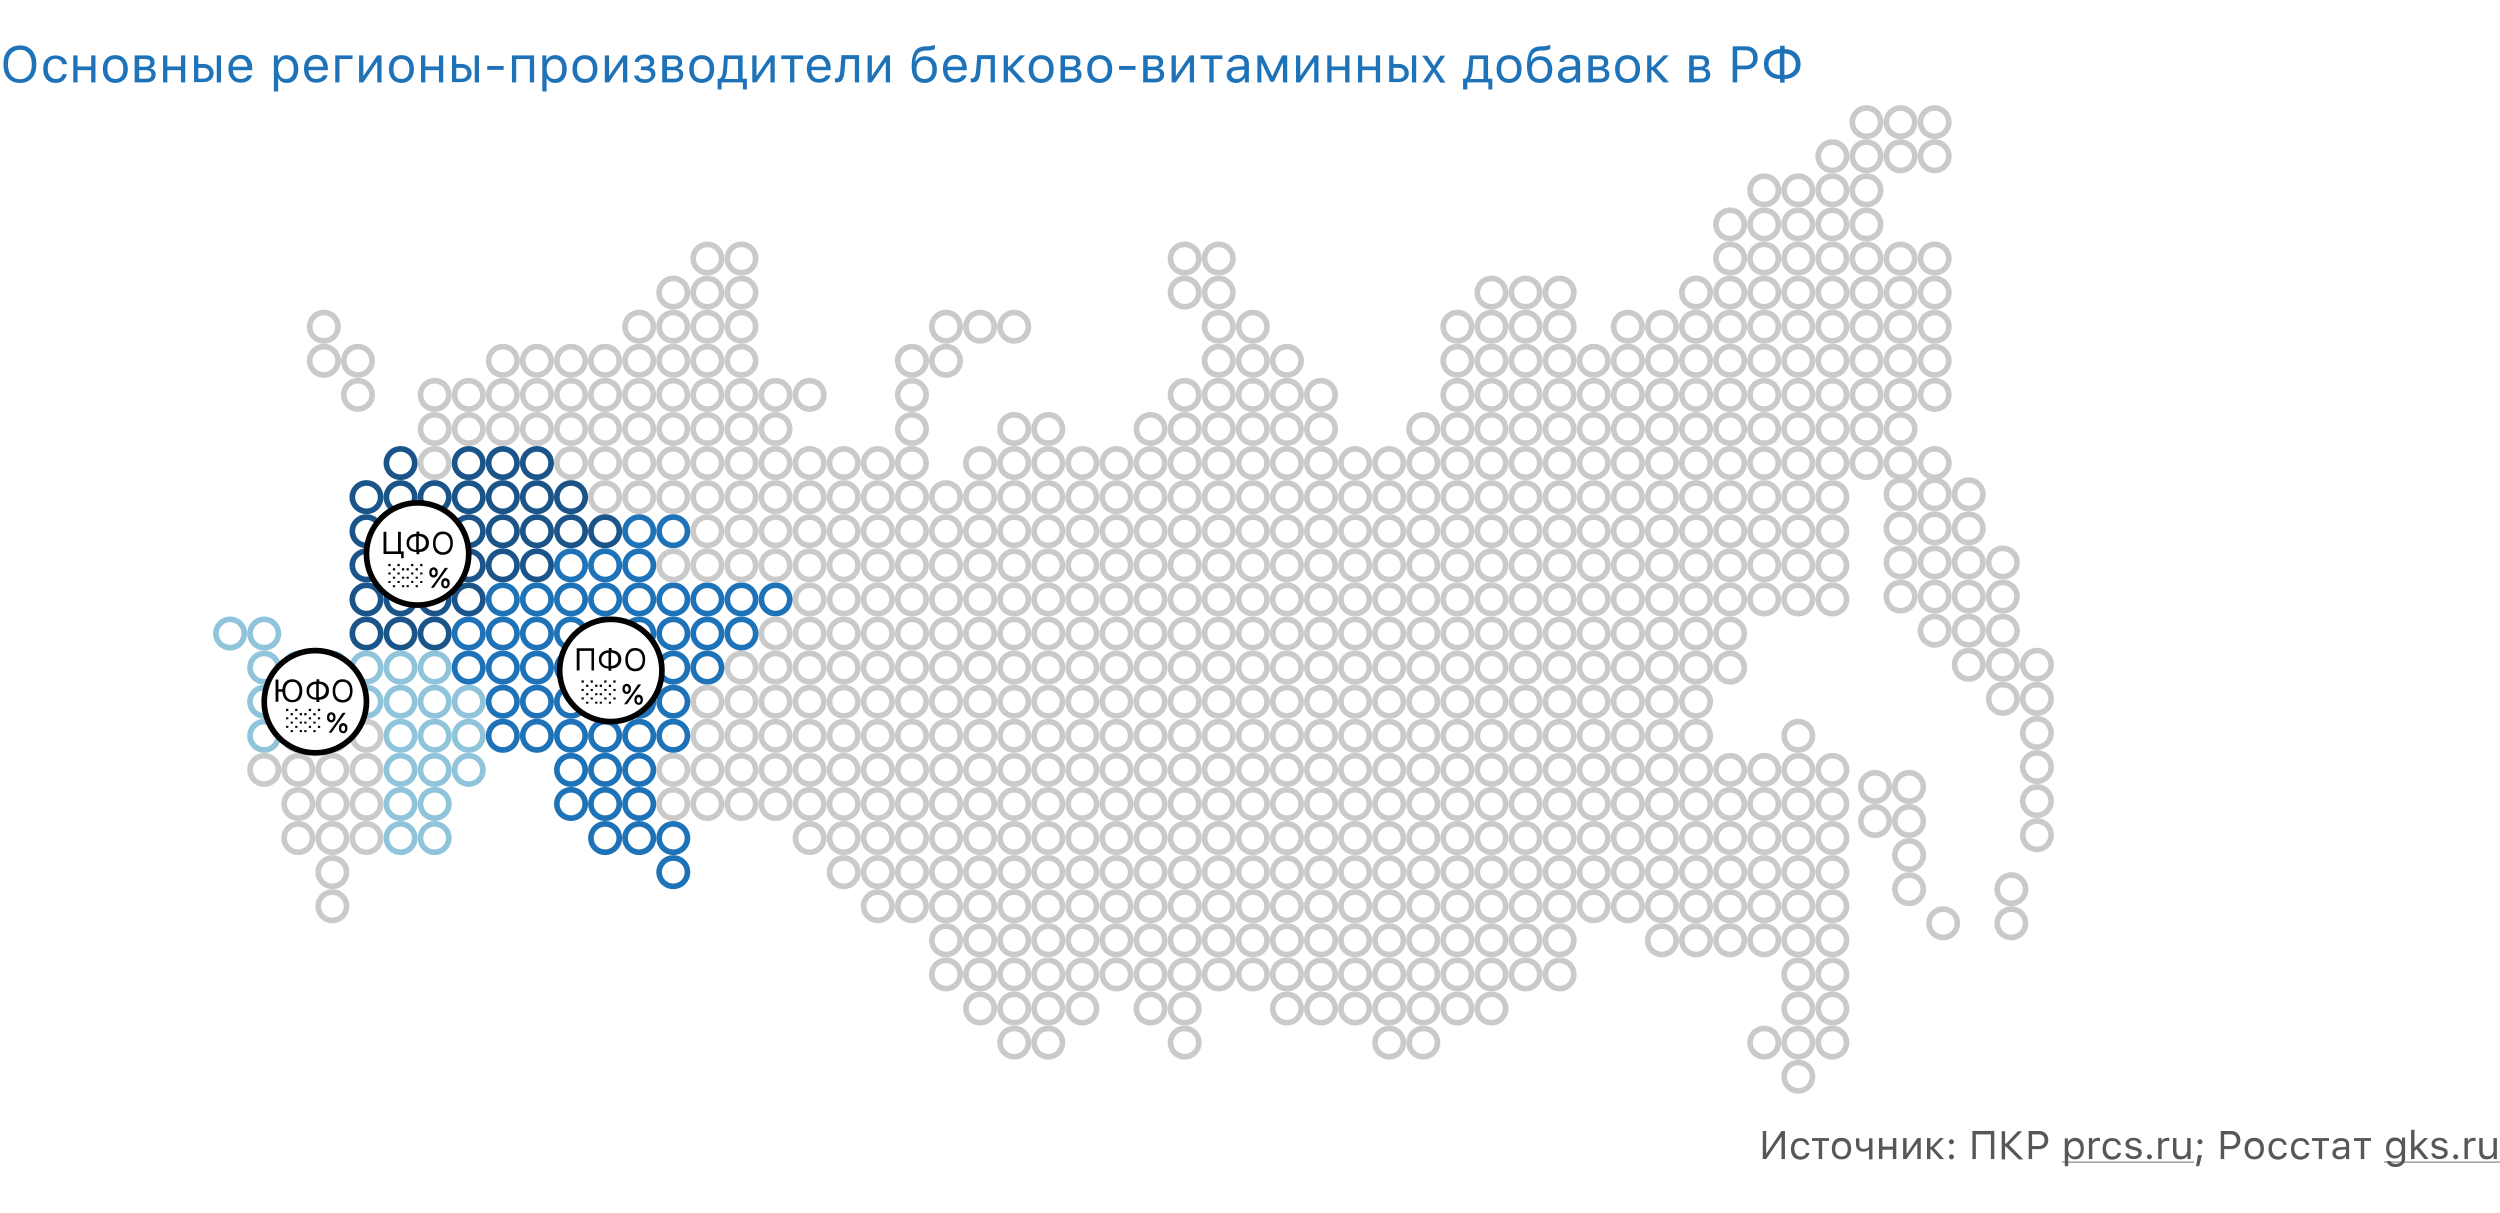 <svg xmlns="http://www.w3.org/2000/svg" xmlns:xlink="http://www.w3.org/1999/xlink" id="Слой_1" x="0" y="0" version="1.1" viewBox="0 0 880 427" xml:space="preserve"><style>.st0{fill:#fff}.st1,.st2,.st3,.st4{fill:none;stroke:#cacacb;stroke-width:2}.st2,.st3,.st4{stroke:#1e72b8}.st3,.st4{stroke:#1a5489}.st4{stroke:#8fc4db}.st5{fill:#575756}.st6{fill:#fff;stroke:#020203;stroke-width:2}.st7{fill:#020203}.st11{fill:#1e72b8}</style><path d="M0 0h880v427H0z" class="st0"/><circle cx="417" cy="163" r="5" class="st1"/><circle cx="405" cy="163" r="5" class="st1"/><circle cx="393" cy="163" r="5" class="st1"/><circle cx="381" cy="163" r="5" class="st1"/><circle cx="369" cy="163" r="5" class="st1"/><circle cx="357" cy="163" r="5" class="st1"/><circle cx="345" cy="163" r="5" class="st1"/><circle cx="417" cy="235" r="5" class="st1"/><circle cx="405" cy="235" r="5" class="st1"/><circle cx="393" cy="235" r="5" class="st1"/><circle cx="381" cy="235" r="5" class="st1"/><circle cx="369" cy="235" r="5" class="st1"/><circle cx="357" cy="235" r="5" class="st1"/><circle cx="345" cy="235" r="5" class="st1"/><circle cx="333" cy="235" r="5" class="st1"/><circle cx="321" cy="235" r="5" class="st1"/><circle cx="309" cy="235" r="5" class="st1"/><circle cx="297" cy="235" r="5" class="st1"/><circle cx="285" cy="235" r="5" class="st1"/><circle cx="273" cy="235" r="5" class="st1"/><circle cx="261" cy="235" r="5" class="st1"/><circle cx="249" cy="235" r="5" class="st2"/><circle cx="237" cy="235" r="5" class="st2"/><circle cx="225" cy="235" r="5" class="st2"/><circle cx="213" cy="235" r="5" class="st2"/><circle cx="201" cy="235" r="5" class="st2"/><circle cx="189" cy="235" r="5" class="st2"/><circle cx="177" cy="235" r="5" class="st2"/><circle cx="417" cy="307" r="5" class="st1"/><circle cx="405" cy="307" r="5" class="st1"/><circle cx="393" cy="307" r="5" class="st1"/><circle cx="381" cy="307" r="5" class="st1"/><circle cx="369" cy="307" r="5" class="st1"/><circle cx="357" cy="307" r="5" class="st1"/><circle cx="345" cy="307" r="5" class="st1"/><circle cx="333" cy="307" r="5" class="st1"/><circle cx="321" cy="307" r="5" class="st1"/><circle cx="309" cy="307" r="5" class="st1"/><circle cx="297" cy="307" r="5" class="st1"/><circle cx="417" cy="139" r="5" class="st1"/><circle cx="417" cy="211" r="5" class="st1"/><circle cx="405" cy="211" r="5" class="st1"/><circle cx="393" cy="211" r="5" class="st1"/><circle cx="381" cy="211" r="5" class="st1"/><circle cx="369" cy="211" r="5" class="st1"/><circle cx="357" cy="211" r="5" class="st1"/><circle cx="345" cy="211" r="5" class="st1"/><circle cx="333" cy="211" r="5" class="st1"/><circle cx="321" cy="211" r="5" class="st1"/><circle cx="309" cy="211" r="5" class="st1"/><circle cx="297" cy="211" r="5" class="st1"/><circle cx="285" cy="211" r="5" class="st1"/><circle cx="273" cy="211" r="5" class="st2"/><circle cx="261" cy="211" r="5" class="st2"/><circle cx="249" cy="211" r="5" class="st2"/><circle cx="237" cy="211" r="5" class="st2"/><circle cx="225" cy="211" r="5" class="st2"/><circle cx="213" cy="211" r="5" class="st2"/><circle cx="201" cy="211" r="5" class="st2"/><circle cx="189" cy="211" r="5" class="st2"/><circle cx="177" cy="211" r="5" class="st2"/><circle cx="417" cy="283" r="5" class="st1"/><circle cx="405" cy="283" r="5" class="st1"/><circle cx="393" cy="283" r="5" class="st1"/><circle cx="381" cy="283" r="5" class="st1"/><circle cx="369" cy="283" r="5" class="st1"/><circle cx="357" cy="283" r="5" class="st1"/><circle cx="345" cy="283" r="5" class="st1"/><circle cx="333" cy="283" r="5" class="st1"/><circle cx="321" cy="283" r="5" class="st1"/><circle cx="309" cy="283" r="5" class="st1"/><circle cx="297" cy="283" r="5" class="st1"/><circle cx="285" cy="283" r="5" class="st1"/><circle cx="273" cy="283" r="5" class="st1"/><circle cx="261" cy="283" r="5" class="st1"/><circle cx="249" cy="283" r="5" class="st1"/><circle cx="237" cy="283" r="5" class="st1"/><circle cx="225" cy="283" r="5" class="st2"/><circle cx="213" cy="283" r="5" class="st2"/><circle cx="201" cy="283" r="5" class="st2"/><circle cx="237" cy="295" r="5" class="st2"/><circle cx="225" cy="295" r="5" class="st2"/><circle cx="213" cy="295" r="5" class="st2"/><circle cx="237" cy="307" r="5" class="st2"/><circle cx="417" cy="175" r="5" class="st1"/><circle cx="405" cy="175" r="5" class="st1"/><circle cx="393" cy="175" r="5" class="st1"/><circle cx="381" cy="175" r="5" class="st1"/><circle cx="369" cy="175" r="5" class="st1"/><circle cx="357" cy="175" r="5" class="st1"/><circle cx="345" cy="175" r="5" class="st1"/><circle cx="333" cy="175" r="5" class="st1"/><circle cx="321" cy="175" r="5" class="st1"/><circle cx="321" cy="139" r="5" class="st1"/><circle cx="333" cy="127" r="5" class="st1"/><circle cx="321" cy="163" r="5" class="st1"/><circle cx="321" cy="127" r="5" class="st1"/><circle cx="333" cy="115" r="5" class="st1"/><circle cx="345" cy="115" r="5" class="st1"/><circle cx="357" cy="115" r="5" class="st1"/><circle cx="309" cy="175" r="5" class="st1"/><circle cx="297" cy="175" r="5" class="st1"/><circle cx="285" cy="175" r="5" class="st1"/><circle cx="273" cy="175" r="5" class="st1"/><circle cx="261" cy="175" r="5" class="st1"/><circle cx="249" cy="175" r="5" class="st1"/><circle cx="237" cy="175" r="5" class="st1"/><circle cx="225" cy="175" r="5" class="st1"/><circle cx="213" cy="175" r="5" class="st1"/><circle cx="201" cy="175" r="5" class="st3"/><circle cx="189" cy="175" r="5" class="st3"/><circle cx="177" cy="175" r="5" class="st3"/><circle cx="261" cy="127" r="5" class="st1"/><circle cx="249" cy="127" r="5" class="st1"/><circle cx="237" cy="127" r="5" class="st1"/><circle cx="225" cy="127" r="5" class="st1"/><circle cx="213" cy="127" r="5" class="st1"/><circle cx="201" cy="127" r="5" class="st1"/><circle cx="189" cy="127" r="5" class="st1"/><circle cx="177" cy="127" r="5" class="st1"/><circle cx="309" cy="163" r="5" class="st1"/><circle cx="297" cy="163" r="5" class="st1"/><circle cx="285" cy="163" r="5" class="st1"/><circle cx="273" cy="163" r="5" class="st1"/><circle cx="261" cy="163" r="5" class="st1"/><circle cx="249" cy="163" r="5" class="st1"/><circle cx="237" cy="163" r="5" class="st1"/><circle cx="225" cy="163" r="5" class="st1"/><circle cx="213" cy="163" r="5" class="st1"/><circle cx="201" cy="163" r="5" class="st1"/><circle cx="189" cy="163" r="5" class="st3"/><circle cx="177" cy="163" r="5" class="st3"/><circle cx="261" cy="115" r="5" class="st1"/><circle cx="249" cy="115" r="5" class="st1"/><circle cx="237" cy="115" r="5" class="st1"/><circle cx="225" cy="115" r="5" class="st1"/><circle cx="417" cy="247" r="5" class="st1"/><circle cx="405" cy="247" r="5" class="st1"/><circle cx="393" cy="247" r="5" class="st1"/><circle cx="381" cy="247" r="5" class="st1"/><circle cx="369" cy="247" r="5" class="st1"/><circle cx="357" cy="247" r="5" class="st1"/><circle cx="345" cy="247" r="5" class="st1"/><circle cx="333" cy="247" r="5" class="st1"/><circle cx="321" cy="247" r="5" class="st1"/><circle cx="309" cy="247" r="5" class="st1"/><circle cx="297" cy="247" r="5" class="st1"/><circle cx="285" cy="247" r="5" class="st1"/><circle cx="273" cy="247" r="5" class="st1"/><circle cx="261" cy="247" r="5" class="st1"/><circle cx="249" cy="247" r="5" class="st1"/><circle cx="237" cy="247" r="5" class="st2"/><circle cx="225" cy="247" r="5" class="st2"/><circle cx="213" cy="247" r="5" class="st2"/><circle cx="201" cy="247" r="5" class="st2"/><circle cx="189" cy="247" r="5" class="st2"/><circle cx="177" cy="247" r="5" class="st2"/><circle cx="417" cy="319" r="5" class="st1"/><circle cx="405" cy="319" r="5" class="st1"/><circle cx="393" cy="319" r="5" class="st1"/><circle cx="381" cy="319" r="5" class="st1"/><circle cx="369" cy="319" r="5" class="st1"/><circle cx="357" cy="319" r="5" class="st1"/><circle cx="345" cy="319" r="5" class="st1"/><circle cx="333" cy="319" r="5" class="st1"/><circle cx="321" cy="319" r="5" class="st1"/><circle cx="309" cy="319" r="5" class="st1"/><circle cx="417" cy="355" r="5" class="st1"/><circle cx="405" cy="355" r="5" class="st1"/><circle cx="381" cy="355" r="5" class="st1"/><circle cx="369" cy="355" r="5" class="st1"/><circle cx="357" cy="355" r="5" class="st1"/><circle cx="345" cy="355" r="5" class="st1"/><circle cx="417" cy="151" r="5" class="st1"/><circle cx="405" cy="151" r="5" class="st1"/><circle cx="369" cy="151" r="5" class="st1"/><circle cx="357" cy="151" r="5" class="st1"/><circle cx="417" cy="223" r="5" class="st1"/><circle cx="405" cy="223" r="5" class="st1"/><circle cx="393" cy="223" r="5" class="st1"/><circle cx="381" cy="223" r="5" class="st1"/><circle cx="369" cy="223" r="5" class="st1"/><circle cx="357" cy="223" r="5" class="st1"/><circle cx="345" cy="223" r="5" class="st1"/><circle cx="333" cy="223" r="5" class="st1"/><circle cx="321" cy="223" r="5" class="st1"/><circle cx="309" cy="223" r="5" class="st1"/><circle cx="297" cy="223" r="5" class="st1"/><circle cx="285" cy="223" r="5" class="st1"/><circle cx="273" cy="223" r="5" class="st1"/><circle cx="261" cy="223" r="5" class="st2"/><circle cx="249" cy="223" r="5" class="st2"/><circle cx="237" cy="223" r="5" class="st2"/><circle cx="225" cy="223" r="5" class="st2"/><circle cx="213" cy="223" r="5" class="st2"/><circle cx="201" cy="223" r="5" class="st2"/><circle cx="189" cy="223" r="5" class="st2"/><circle cx="177" cy="223" r="5" class="st2"/><circle cx="417" cy="295" r="5" class="st1"/><circle cx="405" cy="295" r="5" class="st1"/><circle cx="393" cy="295" r="5" class="st1"/><circle cx="381" cy="295" r="5" class="st1"/><circle cx="369" cy="295" r="5" class="st1"/><circle cx="357" cy="295" r="5" class="st1"/><circle cx="345" cy="295" r="5" class="st1"/><circle cx="333" cy="295" r="5" class="st1"/><circle cx="321" cy="295" r="5" class="st1"/><circle cx="309" cy="295" r="5" class="st1"/><circle cx="297" cy="295" r="5" class="st1"/><circle cx="285" cy="295" r="5" class="st1"/><circle cx="273" cy="151" r="5" class="st1"/><circle cx="261" cy="151" r="5" class="st1"/><circle cx="249" cy="151" r="5" class="st1"/><circle cx="237" cy="151" r="5" class="st1"/><circle cx="225" cy="151" r="5" class="st1"/><circle cx="213" cy="151" r="5" class="st1"/><circle cx="201" cy="151" r="5" class="st1"/><circle cx="189" cy="151" r="5" class="st1"/><circle cx="177" cy="151" r="5" class="st1"/><circle cx="261" cy="103" r="5" class="st1"/><circle cx="249" cy="103" r="5" class="st1"/><circle cx="237" cy="103" r="5" class="st1"/><circle cx="273" cy="139" r="5" class="st1"/><circle cx="261" cy="139" r="5" class="st1"/><circle cx="249" cy="139" r="5" class="st1"/><circle cx="237" cy="139" r="5" class="st1"/><circle cx="225" cy="139" r="5" class="st1"/><circle cx="213" cy="139" r="5" class="st1"/><circle cx="201" cy="139" r="5" class="st1"/><circle cx="189" cy="139" r="5" class="st1"/><circle cx="177" cy="139" r="5" class="st1"/><circle cx="261" cy="91" r="5" class="st1"/><circle cx="249" cy="91" r="5" class="st1"/><circle cx="285" cy="139" r="5" class="st1"/><circle cx="417" cy="187" r="5" class="st1"/><circle cx="405" cy="187" r="5" class="st1"/><circle cx="393" cy="187" r="5" class="st1"/><circle cx="381" cy="187" r="5" class="st1"/><circle cx="369" cy="187" r="5" class="st1"/><circle cx="357" cy="187" r="5" class="st1"/><circle cx="345" cy="187" r="5" class="st1"/><circle cx="333" cy="187" r="5" class="st1"/><circle cx="321" cy="187" r="5" class="st1"/><circle cx="321" cy="151" r="5" class="st1"/><circle cx="309" cy="187" r="5" class="st1"/><circle cx="297" cy="187" r="5" class="st1"/><circle cx="285" cy="187" r="5" class="st1"/><circle cx="273" cy="187" r="5" class="st1"/><circle cx="261" cy="187" r="5" class="st1"/><circle cx="249" cy="187" r="5" class="st1"/><circle cx="237" cy="187" r="5" class="st2"/><circle cx="225" cy="187" r="5" class="st2"/><circle cx="213" cy="187" r="5" class="st3"/><circle cx="201" cy="187" r="5" class="st3"/><circle cx="189" cy="187" r="5" class="st3"/><circle cx="177" cy="187" r="5" class="st3"/><circle cx="417" cy="259" r="5" class="st1"/><circle cx="405" cy="259" r="5" class="st1"/><circle cx="393" cy="259" r="5" class="st1"/><circle cx="381" cy="259" r="5" class="st1"/><circle cx="369" cy="259" r="5" class="st1"/><circle cx="357" cy="259" r="5" class="st1"/><circle cx="345" cy="259" r="5" class="st1"/><circle cx="333" cy="259" r="5" class="st1"/><circle cx="321" cy="259" r="5" class="st1"/><circle cx="309" cy="259" r="5" class="st1"/><circle cx="297" cy="259" r="5" class="st1"/><circle cx="285" cy="259" r="5" class="st1"/><circle cx="273" cy="259" r="5" class="st1"/><circle cx="261" cy="259" r="5" class="st1"/><circle cx="249" cy="259" r="5" class="st1"/><circle cx="237" cy="259" r="5" class="st2"/><circle cx="225" cy="259" r="5" class="st2"/><circle cx="213" cy="259" r="5" class="st2"/><circle cx="201" cy="259" r="5" class="st2"/><circle cx="189" cy="259" r="5" class="st2"/><circle cx="177" cy="259" r="5" class="st2"/><circle cx="417" cy="331" r="5" class="st1"/><circle cx="405" cy="331" r="5" class="st1"/><circle cx="393" cy="331" r="5" class="st1"/><circle cx="381" cy="331" r="5" class="st1"/><circle cx="369" cy="331" r="5" class="st1"/><circle cx="357" cy="331" r="5" class="st1"/><circle cx="345" cy="331" r="5" class="st1"/><circle cx="333" cy="331" r="5" class="st1"/><circle cx="417" cy="367" r="5" class="st1"/><circle cx="369" cy="367" r="5" class="st1"/><circle cx="357" cy="367" r="5" class="st1"/><circle cx="417" cy="199" r="5" class="st1"/><circle cx="405" cy="199" r="5" class="st1"/><circle cx="393" cy="199" r="5" class="st1"/><circle cx="381" cy="199" r="5" class="st1"/><circle cx="369" cy="199" r="5" class="st1"/><circle cx="357" cy="199" r="5" class="st1"/><circle cx="345" cy="199" r="5" class="st1"/><circle cx="333" cy="199" r="5" class="st1"/><circle cx="321" cy="199" r="5" class="st1"/><circle cx="309" cy="199" r="5" class="st1"/><circle cx="297" cy="199" r="5" class="st1"/><circle cx="285" cy="199" r="5" class="st1"/><circle cx="273" cy="199" r="5" class="st1"/><circle cx="261" cy="199" r="5" class="st1"/><circle cx="249" cy="199" r="5" class="st1"/><circle cx="237" cy="199" r="5" class="st1"/><circle cx="225" cy="199" r="5" class="st2"/><circle cx="213" cy="199" r="5" class="st2"/><circle cx="201" cy="199" r="5" class="st2"/><circle cx="189" cy="199" r="5" class="st3"/><circle cx="177" cy="199" r="5" class="st3"/><circle cx="165" cy="247" r="5" class="st4"/><circle cx="165" cy="223" r="5" class="st2"/><circle cx="165" cy="187" r="5" class="st3"/><circle cx="165" cy="139" r="5" class="st1"/><circle cx="165" cy="175" r="5" class="st3"/><circle cx="165" cy="259" r="5" class="st4"/><circle cx="165" cy="235" r="5" class="st2"/><circle cx="165" cy="163" r="5" class="st3"/><circle cx="165" cy="151" r="5" class="st1"/><circle cx="165" cy="199" r="5" class="st3"/><circle cx="165" cy="271" r="5" class="st4"/><circle cx="165" cy="211" r="5" class="st3"/><circle cx="153" cy="247" r="5" class="st4"/><circle cx="153" cy="223" r="5" class="st3"/><circle cx="153" cy="187" r="5" class="st3"/><circle cx="153" cy="139" r="5" class="st1"/><circle cx="153" cy="175" r="5" class="st3"/><circle cx="153" cy="259" r="5" class="st4"/><circle cx="153" cy="283" r="5" class="st4"/><circle cx="153" cy="235" r="5" class="st4"/><circle cx="153" cy="163" r="5" class="st1"/><circle cx="153" cy="151" r="5" class="st1"/><circle cx="153" cy="199" r="5" class="st3"/><circle cx="153" cy="271" r="5" class="st4"/><circle cx="153" cy="295" r="5" class="st4"/><circle cx="153" cy="211" r="5" class="st3"/><circle cx="141" cy="247" r="5" class="st4"/><circle cx="129" cy="247" r="5" class="st4"/><circle cx="117" cy="247" r="5" class="st4"/><circle cx="105" cy="247" r="5" class="st4"/><circle cx="93" cy="223" r="5" class="st4"/><circle cx="81" cy="223" r="5" class="st4"/><circle cx="141" cy="223" r="5" class="st3"/><circle cx="129" cy="223" r="5" class="st3"/><circle cx="141" cy="187" r="5" class="st3"/><circle cx="129" cy="187" r="5" class="st3"/><circle cx="141" cy="175" r="5" class="st3"/><circle cx="129" cy="175" r="5" class="st3"/><circle cx="126" cy="139" r="5" class="st1"/><circle cx="126" cy="127" r="5" class="st1"/><circle cx="114" cy="127" r="5" class="st1"/><circle cx="114" cy="115" r="5" class="st1"/><circle cx="141" cy="259" r="5" class="st4"/><circle cx="129" cy="259" r="5" class="st1"/><circle cx="117" cy="259" r="5" class="st1"/><circle cx="105" cy="259" r="5" class="st1"/><circle cx="93" cy="235" r="5" class="st4"/><circle cx="141" cy="283" r="5" class="st4"/><circle cx="129" cy="283" r="5" class="st1"/><circle cx="117" cy="283" r="5" class="st1"/><circle cx="105" cy="283" r="5" class="st1"/><circle cx="93" cy="259" r="5" class="st4"/><circle cx="117" cy="307" r="5" class="st1"/><circle cx="141" cy="235" r="5" class="st4"/><circle cx="129" cy="235" r="5" class="st4"/><circle cx="117" cy="235" r="5" class="st4"/><circle cx="105" cy="235" r="5" class="st4"/><circle cx="141" cy="163" r="5" class="st3"/><circle cx="141" cy="199" r="5" class="st3"/><circle cx="129" cy="199" r="5" class="st3"/><circle cx="141" cy="271" r="5" class="st4"/><circle cx="129" cy="271" r="5" class="st1"/><circle cx="117" cy="271" r="5" class="st1"/><circle cx="105" cy="271" r="5" class="st1"/><circle cx="93" cy="247" r="5" class="st4"/><circle cx="141" cy="295" r="5" class="st4"/><circle cx="129" cy="295" r="5" class="st1"/><circle cx="117" cy="295" r="5" class="st1"/><circle cx="105" cy="295" r="5" class="st1"/><circle cx="93" cy="271" r="5" class="st1"/><circle cx="117" cy="319" r="5" class="st1"/><circle cx="141" cy="211" r="5" class="st3"/><circle cx="129" cy="211" r="5" class="st3"/><circle cx="417" cy="271" r="5" class="st1"/><circle cx="405" cy="271" r="5" class="st1"/><circle cx="393" cy="271" r="5" class="st1"/><circle cx="381" cy="271" r="5" class="st1"/><circle cx="369" cy="271" r="5" class="st1"/><circle cx="357" cy="271" r="5" class="st1"/><circle cx="345" cy="271" r="5" class="st1"/><circle cx="333" cy="271" r="5" class="st1"/><circle cx="321" cy="271" r="5" class="st1"/><circle cx="309" cy="271" r="5" class="st1"/><circle cx="297" cy="271" r="5" class="st1"/><circle cx="285" cy="271" r="5" class="st1"/><circle cx="273" cy="271" r="5" class="st1"/><circle cx="261" cy="271" r="5" class="st1"/><circle cx="249" cy="271" r="5" class="st1"/><circle cx="237" cy="271" r="5" class="st1"/><circle cx="225" cy="271" r="5" class="st2"/><circle cx="213" cy="271" r="5" class="st2"/><circle cx="201" cy="271" r="5" class="st2"/><circle cx="417" cy="343" r="5" class="st1"/><circle cx="405" cy="343" r="5" class="st1"/><circle cx="393" cy="343" r="5" class="st1"/><circle cx="381" cy="343" r="5" class="st1"/><circle cx="369" cy="343" r="5" class="st1"/><circle cx="357" cy="343" r="5" class="st1"/><circle cx="345" cy="343" r="5" class="st1"/><circle cx="333" cy="343" r="5" class="st1"/><circle cx="429" cy="163" r="5" class="st1"/><circle cx="441" cy="163" r="5" class="st1"/><circle cx="453" cy="175" r="5" class="st1"/><circle cx="501" cy="175" r="5" class="st1"/><circle cx="549" cy="175" r="5" class="st1"/><circle cx="549" cy="127" r="5" class="st1"/><circle cx="465" cy="187" r="5" class="st1"/><circle cx="513" cy="187" r="5" class="st1"/><circle cx="513" cy="139" r="5" class="st1"/><circle cx="561" cy="187" r="5" class="st1"/><circle cx="561" cy="139" r="5" class="st1"/><circle cx="477" cy="211" r="5" class="st1"/><circle cx="525" cy="211" r="5" class="st1"/><circle cx="573" cy="211" r="5" class="st1"/><circle cx="489" cy="211" r="5" class="st1"/><circle cx="537" cy="211" r="5" class="st1"/><circle cx="585" cy="211" r="5" class="st1"/><circle cx="597" cy="211" r="5" class="st1"/><circle cx="609" cy="187" r="5" class="st1"/><circle cx="633" cy="187" r="5" class="st1"/><circle cx="429" cy="103" r="5" class="st1"/><circle cx="417" cy="103" r="5" class="st1"/><circle cx="429" cy="235" r="5" class="st1"/><circle cx="441" cy="235" r="5" class="st1"/><circle cx="453" cy="247" r="5" class="st1"/><circle cx="501" cy="247" r="5" class="st1"/><circle cx="549" cy="247" r="5" class="st1"/><circle cx="465" cy="259" r="5" class="st1"/><circle cx="513" cy="259" r="5" class="st1"/><circle cx="561" cy="259" r="5" class="st1"/><circle cx="477" cy="283" r="5" class="st1"/><circle cx="525" cy="283" r="5" class="st1"/><circle cx="573" cy="283" r="5" class="st1"/><circle cx="489" cy="283" r="5" class="st1"/><circle cx="537" cy="283" r="5" class="st1"/><circle cx="585" cy="283" r="5" class="st1"/><circle cx="597" cy="283" r="5" class="st1"/><circle cx="609" cy="295" r="5" class="st1"/><circle cx="621" cy="295" r="5" class="st1"/><circle cx="633" cy="295" r="5" class="st1"/><circle cx="645" cy="295" r="5" class="st1"/><circle cx="633" cy="355" r="5" class="st1"/><circle cx="645" cy="355" r="5" class="st1"/><circle cx="672" cy="301" r="5" class="st1"/><circle cx="429" cy="307" r="5" class="st1"/><circle cx="441" cy="307" r="5" class="st1"/><circle cx="453" cy="319" r="5" class="st1"/><circle cx="501" cy="319" r="5" class="st1"/><circle cx="549" cy="319" r="5" class="st1"/><circle cx="465" cy="331" r="5" class="st1"/><circle cx="513" cy="331" r="5" class="st1"/><circle cx="477" cy="355" r="5" class="st1"/><circle cx="525" cy="355" r="5" class="st1"/><circle cx="489" cy="355" r="5" class="st1"/><circle cx="489" cy="367" r="5" class="st1"/><circle cx="501" cy="367" r="5" class="st1"/><circle cx="429" cy="139" r="5" class="st1"/><circle cx="441" cy="139" r="5" class="st1"/><circle cx="453" cy="151" r="5" class="st1"/><circle cx="465" cy="163" r="5" class="st1"/><circle cx="513" cy="163" r="5" class="st1"/><circle cx="513" cy="115" r="5" class="st1"/><circle cx="561" cy="163" r="5" class="st1"/><circle cx="501" cy="151" r="5" class="st1"/><circle cx="477" cy="187" r="5" class="st1"/><circle cx="525" cy="187" r="5" class="st1"/><circle cx="525" cy="139" r="5" class="st1"/><circle cx="573" cy="187" r="5" class="st1"/><circle cx="573" cy="139" r="5" class="st1"/><circle cx="489" cy="187" r="5" class="st1"/><circle cx="537" cy="187" r="5" class="st1"/><circle cx="537" cy="139" r="5" class="st1"/><circle cx="585" cy="187" r="5" class="st1"/><circle cx="597" cy="187" r="5" class="st1"/><circle cx="609" cy="163" r="5" class="st1"/><circle cx="633" cy="163" r="5" class="st1"/><circle cx="585" cy="139" r="5" class="st1"/><circle cx="597" cy="139" r="5" class="st1"/><circle cx="609" cy="115" r="5" class="st1"/><circle cx="633" cy="115" r="5" class="st1"/><circle cx="429" cy="211" r="5" class="st1"/><circle cx="441" cy="211" r="5" class="st1"/><circle cx="453" cy="223" r="5" class="st1"/><circle cx="501" cy="223" r="5" class="st1"/><circle cx="549" cy="223" r="5" class="st1"/><circle cx="465" cy="235" r="5" class="st1"/><circle cx="513" cy="235" r="5" class="st1"/><circle cx="561" cy="235" r="5" class="st1"/><circle cx="477" cy="259" r="5" class="st1"/><circle cx="525" cy="259" r="5" class="st1"/><circle cx="573" cy="259" r="5" class="st1"/><circle cx="489" cy="259" r="5" class="st1"/><circle cx="537" cy="259" r="5" class="st1"/><circle cx="585" cy="259" r="5" class="st1"/><circle cx="597" cy="259" r="5" class="st1"/><circle cx="609" cy="271" r="5" class="st1"/><circle cx="621" cy="271" r="5" class="st1"/><circle cx="633" cy="271" r="5" class="st1"/><circle cx="645" cy="271" r="5" class="st1"/><circle cx="633" cy="259" r="5" class="st1"/><circle cx="429" cy="283" r="5" class="st1"/><circle cx="441" cy="283" r="5" class="st1"/><circle cx="453" cy="295" r="5" class="st1"/><circle cx="501" cy="295" r="5" class="st1"/><circle cx="549" cy="295" r="5" class="st1"/><circle cx="465" cy="307" r="5" class="st1"/><circle cx="513" cy="307" r="5" class="st1"/><circle cx="561" cy="307" r="5" class="st1"/><circle cx="477" cy="331" r="5" class="st1"/><circle cx="525" cy="331" r="5" class="st1"/><circle cx="489" cy="331" r="5" class="st1"/><circle cx="537" cy="331" r="5" class="st1"/><circle cx="585" cy="331" r="5" class="st1"/><circle cx="597" cy="331" r="5" class="st1"/><circle cx="429" cy="175" r="5" class="st1"/><circle cx="441" cy="175" r="5" class="st1"/><circle cx="453" cy="187" r="5" class="st1"/><circle cx="501" cy="187" r="5" class="st1"/><circle cx="549" cy="187" r="5" class="st1"/><circle cx="549" cy="139" r="5" class="st1"/><circle cx="465" cy="199" r="5" class="st1"/><circle cx="513" cy="199" r="5" class="st1"/><circle cx="513" cy="151" r="5" class="st1"/><circle cx="561" cy="199" r="5" class="st1"/><circle cx="561" cy="151" r="5" class="st1"/><circle cx="477" cy="223" r="5" class="st1"/><circle cx="525" cy="223" r="5" class="st1"/><circle cx="573" cy="223" r="5" class="st1"/><circle cx="489" cy="223" r="5" class="st1"/><circle cx="537" cy="223" r="5" class="st1"/><circle cx="585" cy="223" r="5" class="st1"/><circle cx="597" cy="223" r="5" class="st1"/><circle cx="609" cy="199" r="5" class="st1"/><circle cx="633" cy="199" r="5" class="st1"/><circle cx="633" cy="211" r="5" class="st1"/><circle cx="429" cy="115" r="5" class="st1"/><circle cx="441" cy="115" r="5" class="st1"/><circle cx="453" cy="127" r="5" class="st1"/><circle cx="465" cy="139" r="5" class="st1"/><circle cx="477" cy="163" r="5" class="st1"/><circle cx="525" cy="163" r="5" class="st1"/><circle cx="525" cy="115" r="5" class="st1"/><circle cx="525" cy="103" r="5" class="st1"/><circle cx="573" cy="163" r="5" class="st1"/><circle cx="573" cy="115" r="5" class="st1"/><circle cx="489" cy="163" r="5" class="st1"/><circle cx="537" cy="163" r="5" class="st1"/><circle cx="537" cy="115" r="5" class="st1"/><circle cx="537" cy="103" r="5" class="st1"/><circle cx="585" cy="163" r="5" class="st1"/><circle cx="597" cy="163" r="5" class="st1"/><circle cx="609" cy="139" r="5" class="st1"/><circle cx="633" cy="139" r="5" class="st1"/><circle cx="585" cy="115" r="5" class="st1"/><circle cx="597" cy="115" r="5" class="st1"/><circle cx="609" cy="91" r="5" class="st1"/><circle cx="633" cy="91" r="5" class="st1"/><circle cx="597" cy="103" r="5" class="st1"/><circle cx="609" cy="79" r="5" class="st1"/><circle cx="633" cy="79" r="5" class="st1"/><circle cx="429" cy="247" r="5" class="st1"/><circle cx="441" cy="247" r="5" class="st1"/><circle cx="453" cy="259" r="5" class="st1"/><circle cx="501" cy="259" r="5" class="st1"/><circle cx="549" cy="259" r="5" class="st1"/><circle cx="465" cy="271" r="5" class="st1"/><circle cx="513" cy="271" r="5" class="st1"/><circle cx="561" cy="271" r="5" class="st1"/><circle cx="477" cy="295" r="5" class="st1"/><circle cx="525" cy="295" r="5" class="st1"/><circle cx="573" cy="295" r="5" class="st1"/><circle cx="489" cy="295" r="5" class="st1"/><circle cx="537" cy="295" r="5" class="st1"/><circle cx="585" cy="295" r="5" class="st1"/><circle cx="597" cy="295" r="5" class="st1"/><circle cx="609" cy="307" r="5" class="st1"/><circle cx="621" cy="307" r="5" class="st1"/><circle cx="633" cy="307" r="5" class="st1"/><circle cx="645" cy="307" r="5" class="st1"/><circle cx="633" cy="367" r="5" class="st1"/><circle cx="645" cy="367" r="5" class="st1"/><circle cx="672" cy="313" r="5" class="st1"/><circle cx="429" cy="319" r="5" class="st1"/><circle cx="441" cy="319" r="5" class="st1"/><circle cx="453" cy="331" r="5" class="st1"/><circle cx="501" cy="331" r="5" class="st1"/><circle cx="549" cy="331" r="5" class="st1"/><circle cx="465" cy="343" r="5" class="st1"/><circle cx="513" cy="343" r="5" class="st1"/><circle cx="429" cy="151" r="5" class="st1"/><circle cx="441" cy="151" r="5" class="st1"/><circle cx="453" cy="163" r="5" class="st1"/><circle cx="501" cy="163" r="5" class="st1"/><circle cx="549" cy="163" r="5" class="st1"/><circle cx="549" cy="115" r="5" class="st1"/><circle cx="549" cy="103" r="5" class="st1"/><circle cx="465" cy="175" r="5" class="st1"/><circle cx="513" cy="175" r="5" class="st1"/><circle cx="513" cy="127" r="5" class="st1"/><circle cx="561" cy="175" r="5" class="st1"/><circle cx="561" cy="127" r="5" class="st1"/><circle cx="477" cy="199" r="5" class="st1"/><circle cx="525" cy="199" r="5" class="st1"/><circle cx="525" cy="151" r="5" class="st1"/><circle cx="573" cy="199" r="5" class="st1"/><circle cx="573" cy="151" r="5" class="st1"/><circle cx="489" cy="199" r="5" class="st1"/><circle cx="537" cy="199" r="5" class="st1"/><circle cx="537" cy="151" r="5" class="st1"/><circle cx="585" cy="199" r="5" class="st1"/><circle cx="597" cy="199" r="5" class="st1"/><circle cx="609" cy="175" r="5" class="st1"/><circle cx="633" cy="175" r="5" class="st1"/><circle cx="585" cy="151" r="5" class="st1"/><circle cx="597" cy="151" r="5" class="st1"/><circle cx="609" cy="127" r="5" class="st1"/><circle cx="633" cy="127" r="5" class="st1"/><circle cx="429" cy="91" r="5" class="st1"/><circle cx="417" cy="91" r="5" class="st1"/><circle cx="429" cy="223" r="5" class="st1"/><circle cx="441" cy="223" r="5" class="st1"/><circle cx="453" cy="235" r="5" class="st1"/><circle cx="501" cy="235" r="5" class="st1"/><circle cx="549" cy="235" r="5" class="st1"/><circle cx="465" cy="247" r="5" class="st1"/><circle cx="513" cy="247" r="5" class="st1"/><circle cx="561" cy="247" r="5" class="st1"/><circle cx="477" cy="271" r="5" class="st1"/><circle cx="525" cy="271" r="5" class="st1"/><circle cx="573" cy="271" r="5" class="st1"/><circle cx="489" cy="271" r="5" class="st1"/><circle cx="537" cy="271" r="5" class="st1"/><circle cx="585" cy="271" r="5" class="st1"/><circle cx="597" cy="271" r="5" class="st1"/><circle cx="609" cy="283" r="5" class="st1"/><circle cx="621" cy="283" r="5" class="st1"/><circle cx="633" cy="283" r="5" class="st1"/><circle cx="645" cy="283" r="5" class="st1"/><circle cx="633" cy="343" r="5" class="st1"/><circle cx="645" cy="343" r="5" class="st1"/><circle cx="672" cy="289" r="5" class="st1"/><circle cx="429" cy="295" r="5" class="st1"/><circle cx="441" cy="295" r="5" class="st1"/><circle cx="453" cy="307" r="5" class="st1"/><circle cx="501" cy="307" r="5" class="st1"/><circle cx="549" cy="307" r="5" class="st1"/><circle cx="465" cy="319" r="5" class="st1"/><circle cx="513" cy="319" r="5" class="st1"/><circle cx="561" cy="319" r="5" class="st1"/><circle cx="477" cy="343" r="5" class="st1"/><circle cx="525" cy="343" r="5" class="st1"/><circle cx="489" cy="343" r="5" class="st1"/><circle cx="537" cy="343" r="5" class="st1"/><circle cx="429" cy="187" r="5" class="st1"/><circle cx="441" cy="187" r="5" class="st1"/><circle cx="453" cy="199" r="5" class="st1"/><circle cx="501" cy="199" r="5" class="st1"/><circle cx="549" cy="199" r="5" class="st1"/><circle cx="549" cy="151" r="5" class="st1"/><circle cx="465" cy="211" r="5" class="st1"/><circle cx="513" cy="211" r="5" class="st1"/><circle cx="561" cy="211" r="5" class="st1"/><circle cx="477" cy="235" r="5" class="st1"/><circle cx="525" cy="235" r="5" class="st1"/><circle cx="573" cy="235" r="5" class="st1"/><circle cx="489" cy="235" r="5" class="st1"/><circle cx="537" cy="235" r="5" class="st1"/><circle cx="585" cy="235" r="5" class="st1"/><circle cx="597" cy="235" r="5" class="st1"/><circle cx="609" cy="211" r="5" class="st1"/><circle cx="645" cy="55" r="5" class="st1"/><circle cx="657" cy="55" r="5" class="st1"/><circle cx="669" cy="55" r="5" class="st1"/><circle cx="681" cy="55" r="5" class="st1"/><circle cx="609" cy="223" r="5" class="st1"/><circle cx="609" cy="235" r="5" class="st1"/><circle cx="633" cy="67" r="5" class="st1"/><circle cx="429" cy="127" r="5" class="st1"/><circle cx="441" cy="127" r="5" class="st1"/><circle cx="453" cy="139" r="5" class="st1"/><circle cx="465" cy="151" r="5" class="st1"/><circle cx="477" cy="175" r="5" class="st1"/><circle cx="525" cy="175" r="5" class="st1"/><circle cx="525" cy="127" r="5" class="st1"/><circle cx="573" cy="175" r="5" class="st1"/><circle cx="573" cy="127" r="5" class="st1"/><circle cx="489" cy="175" r="5" class="st1"/><circle cx="537" cy="175" r="5" class="st1"/><circle cx="537" cy="127" r="5" class="st1"/><circle cx="585" cy="175" r="5" class="st1"/><circle cx="597" cy="175" r="5" class="st1"/><circle cx="609" cy="151" r="5" class="st1"/><circle cx="633" cy="151" r="5" class="st1"/><circle cx="585" cy="127" r="5" class="st1"/><circle cx="597" cy="127" r="5" class="st1"/><circle cx="609" cy="103" r="5" class="st1"/><circle cx="633" cy="103" r="5" class="st1"/><circle cx="621" cy="175" r="5" class="st1"/><circle cx="645" cy="175" r="5" class="st1"/><circle cx="621" cy="151" r="5" class="st1"/><circle cx="645" cy="151" r="5" class="st1"/><circle cx="657" cy="151" r="5" class="st1"/><circle cx="657" cy="163" r="5" class="st1"/><circle cx="669" cy="151" r="5" class="st1"/><circle cx="669" cy="198" r="5" class="st1"/><circle cx="669" cy="210" r="5" class="st1"/><circle cx="681" cy="198" r="5" class="st1"/><circle cx="693" cy="198" r="5" class="st1"/><circle cx="681" cy="210" r="5" class="st1"/><circle cx="681" cy="222" r="5" class="st1"/><circle cx="693" cy="210" r="5" class="st1"/><circle cx="669" cy="163" r="5" class="st1"/><circle cx="681" cy="163" r="5" class="st1"/><circle cx="693" cy="222" r="5" class="st1"/><circle cx="621" cy="103" r="5" class="st1"/><circle cx="645" cy="103" r="5" class="st1"/><circle cx="657" cy="103" r="5" class="st1"/><circle cx="669" cy="103" r="5" class="st1"/><circle cx="681" cy="103" r="5" class="st1"/><circle cx="621" cy="187" r="5" class="st1"/><circle cx="645" cy="187" r="5" class="st1"/><circle cx="621" cy="127" r="5" class="st1"/><circle cx="645" cy="127" r="5" class="st1"/><circle cx="657" cy="127" r="5" class="st1"/><circle cx="669" cy="127" r="5" class="st1"/><circle cx="669" cy="174" r="5" class="st1"/><circle cx="681" cy="174" r="5" class="st1"/><circle cx="693" cy="174" r="5" class="st1"/><circle cx="681" cy="127" r="5" class="st1"/><circle cx="621" cy="79" r="5" class="st1"/><circle cx="645" cy="79" r="5" class="st1"/><circle cx="657" cy="79" r="5" class="st1"/><circle cx="621" cy="67" r="5" class="st1"/><circle cx="645" cy="67" r="5" class="st1"/><circle cx="657" cy="67" r="5" class="st1"/><circle cx="621" cy="163" r="5" class="st1"/><circle cx="645" cy="163" r="5" class="st1"/><circle cx="657" cy="43" r="5" class="st1"/><circle cx="669" cy="43" r="5" class="st1"/><circle cx="681" cy="43" r="5" class="st1"/><circle cx="621" cy="115" r="5" class="st1"/><circle cx="645" cy="115" r="5" class="st1"/><circle cx="657" cy="115" r="5" class="st1"/><circle cx="669" cy="115" r="5" class="st1"/><circle cx="681" cy="115" r="5" class="st1"/><circle cx="621" cy="199" r="5" class="st1"/><circle cx="621" cy="211" r="5" class="st1"/><circle cx="645" cy="199" r="5" class="st1"/><circle cx="645" cy="211" r="5" class="st1"/><circle cx="621" cy="139" r="5" class="st1"/><circle cx="645" cy="139" r="5" class="st1"/><circle cx="657" cy="139" r="5" class="st1"/><circle cx="669" cy="139" r="5" class="st1"/><circle cx="669" cy="186" r="5" class="st1"/><circle cx="681" cy="186" r="5" class="st1"/><circle cx="693" cy="186" r="5" class="st1"/><circle cx="705" cy="210" r="5" class="st1"/><circle cx="705" cy="222" r="5" class="st1"/><circle cx="705" cy="234" r="5" class="st1"/><circle cx="693" cy="234" r="5" class="st1"/><circle cx="705" cy="246" r="5" class="st1"/><circle cx="705" cy="198" r="5" class="st1"/><circle cx="717" cy="246" r="5" class="st1"/><circle cx="717" cy="258" r="5" class="st1"/><circle cx="717" cy="282" r="5" class="st1"/><circle cx="708" cy="313" r="5" class="st1"/><circle cx="660" cy="277" r="5" class="st1"/><circle cx="717" cy="270" r="5" class="st1"/><circle cx="717" cy="294" r="5" class="st1"/><circle cx="708" cy="325" r="5" class="st1"/><circle cx="660" cy="289" r="5" class="st1"/><circle cx="684" cy="325" r="5" class="st1"/><circle cx="717" cy="234" r="5" class="st1"/><circle cx="681" cy="139" r="5" class="st1"/><circle cx="621" cy="91" r="5" class="st1"/><circle cx="645" cy="91" r="5" class="st1"/><circle cx="657" cy="91" r="5" class="st1"/><circle cx="669" cy="91" r="5" class="st1"/><circle cx="681" cy="91" r="5" class="st1"/><circle cx="429" cy="259" r="5" class="st1"/><circle cx="441" cy="259" r="5" class="st1"/><circle cx="453" cy="271" r="5" class="st1"/><circle cx="501" cy="271" r="5" class="st1"/><circle cx="549" cy="271" r="5" class="st1"/><circle cx="465" cy="283" r="5" class="st1"/><circle cx="513" cy="283" r="5" class="st1"/><circle cx="561" cy="283" r="5" class="st1"/><circle cx="477" cy="307" r="5" class="st1"/><circle cx="525" cy="307" r="5" class="st1"/><circle cx="573" cy="307" r="5" class="st1"/><circle cx="489" cy="307" r="5" class="st1"/><circle cx="537" cy="307" r="5" class="st1"/><circle cx="585" cy="307" r="5" class="st1"/><circle cx="597" cy="307" r="5" class="st1"/><circle cx="609" cy="319" r="5" class="st1"/><circle cx="621" cy="319" r="5" class="st1"/><circle cx="633" cy="319" r="5" class="st1"/><circle cx="645" cy="319" r="5" class="st1"/><circle cx="633" cy="379" r="5" class="st1"/><circle cx="429" cy="331" r="5" class="st1"/><circle cx="441" cy="331" r="5" class="st1"/><circle cx="453" cy="343" r="5" class="st1"/><circle cx="501" cy="343" r="5" class="st1"/><circle cx="549" cy="343" r="5" class="st1"/><circle cx="465" cy="355" r="5" class="st1"/><circle cx="513" cy="355" r="5" class="st1"/><circle cx="429" cy="199" r="5" class="st1"/><circle cx="441" cy="199" r="5" class="st1"/><circle cx="453" cy="211" r="5" class="st1"/><circle cx="501" cy="211" r="5" class="st1"/><circle cx="549" cy="211" r="5" class="st1"/><circle cx="465" cy="223" r="5" class="st1"/><circle cx="513" cy="223" r="5" class="st1"/><circle cx="561" cy="223" r="5" class="st1"/><circle cx="477" cy="247" r="5" class="st1"/><circle cx="525" cy="247" r="5" class="st1"/><circle cx="573" cy="247" r="5" class="st1"/><circle cx="489" cy="247" r="5" class="st1"/><circle cx="537" cy="247" r="5" class="st1"/><circle cx="585" cy="247" r="5" class="st1"/><circle cx="597" cy="247" r="5" class="st1"/><circle cx="429" cy="271" r="5" class="st1"/><circle cx="441" cy="271" r="5" class="st1"/><circle cx="453" cy="283" r="5" class="st1"/><circle cx="501" cy="283" r="5" class="st1"/><circle cx="549" cy="283" r="5" class="st1"/><circle cx="465" cy="295" r="5" class="st1"/><circle cx="513" cy="295" r="5" class="st1"/><circle cx="561" cy="295" r="5" class="st1"/><circle cx="477" cy="319" r="5" class="st1"/><circle cx="525" cy="319" r="5" class="st1"/><circle cx="573" cy="319" r="5" class="st1"/><circle cx="489" cy="319" r="5" class="st1"/><circle cx="537" cy="319" r="5" class="st1"/><circle cx="585" cy="319" r="5" class="st1"/><circle cx="597" cy="319" r="5" class="st1"/><circle cx="609" cy="331" r="5" class="st1"/><circle cx="621" cy="331" r="5" class="st1"/><circle cx="633" cy="331" r="5" class="st1"/><circle cx="645" cy="331" r="5" class="st1"/><circle cx="672" cy="277" r="5" class="st1"/><circle cx="621" cy="367" r="5" class="st1"/><circle cx="429" cy="343" r="5" class="st1"/><circle cx="441" cy="343" r="5" class="st1"/><circle cx="453" cy="355" r="5" class="st1"/><circle cx="501" cy="355" r="5" class="st1"/><path d="M27 38h550v45H27zM396 394h382v23H396z" class="st0"/><path d="M627.1 400.2h-.1l-5.3 7.8h-1.2v-9.9h1.2v7.9h.1l5.3-7.9h1.2v9.9h-1.2v-7.8zM635.7 402.9c-.1-.4-.3-.7-.6-.9-.3-.3-.8-.4-1.3-.4-.7 0-1.2.2-1.6.7-.4.5-.6 1.2-.6 2s.2 1.5.6 2c.4.5.9.8 1.6.8 1 0 1.7-.4 1.9-1.3h1.2c-.1.7-.4 1.3-1 1.7-.6.4-1.3.7-2.1.7-1 0-1.9-.3-2.5-1-.6-.7-.9-1.6-.9-2.8 0-1.1.3-2.1.9-2.8.6-.7 1.4-1 2.5-1 .9 0 1.6.2 2.1.7.5.4.8 1 1 1.7h-1.2zM643.8 401.6h-2.4v6.4h-1.2v-6.4h-2.4v-1h6v1zM648.2 407.1c.7 0 1.2-.2 1.6-.7.4-.5.6-1.2.6-2s-.2-1.6-.6-2c-.4-.5-.9-.7-1.6-.7-.7 0-1.2.2-1.6.7-.4.5-.6 1.2-.6 2s.2 1.6.6 2c.4.4 1 .7 1.6.7zm0 1c-1 0-1.9-.3-2.5-1-.6-.7-.9-1.6-.9-2.8 0-1.2.3-2.1.9-2.8.6-.7 1.4-1 2.5-1s1.9.3 2.5 1c.6.7.9 1.6.9 2.8 0 1.2-.3 2.1-.9 2.8-.6.7-1.4 1-2.5 1zM657.9 408v-3.3h-.1c-.6.5-1.2.7-1.9.7-.8 0-1.4-.2-1.9-.7-.4-.5-.7-1.1-.7-1.9v-2.1h1.2v2.1c0 .5.1.9.4 1.2.3.3.6.4 1.1.4.9 0 1.5-.3 1.9-.9v-2.8h1.2v7.4h-1.2zM661.4 400.6h1.2v3h3.7v-3h1.2v7.4h-1.2v-3.3h-3.7v3.3h-1.2v-7.4zM669.9 408v-7.4h1.2v5.5h.1l3.7-5.5h1.2v7.4h-1.2v-5.5h-.1l-3.7 5.5h-1.2zM679.9 403.7l2.9-3.1h1.4l-3.4 3.5 3.5 3.9h-1.5l-3-3.4h-.3v3.4h-1.2v-7.4h1.2v3.1h.4zM686.9 408.1c-.2 0-.5-.1-.6-.3-.2-.2-.3-.4-.3-.6 0-.2.1-.5.3-.6.2-.2.4-.3.6-.3.2 0 .5.1.6.3.2.2.3.4.3.6 0 .2-.1.5-.3.6-.1.2-.3.3-.6.3zm0-5.3c-.2 0-.5-.1-.6-.3-.2-.2-.3-.4-.3-.6 0-.2.1-.5.3-.6.2-.2.4-.3.6-.3.2 0 .5.1.6.3.2.2.3.4.3.6 0 .2-.1.5-.3.6-.1.2-.3.3-.6.3zM700.8 408v-8.7h-5.3v8.7h-1.2v-9.9h7.7v9.9h-1.2zM706.2 402.5l4.1-4.3h1.5l-4.6 4.8 5 5.1h-1.6l-4.5-4.5h-.3v4.5h-1.2v-9.9h1.2v4.3h.4zM717.8 398.1c.9 0 1.7.3 2.3.9.6.6.9 1.4.9 2.3 0 .9-.3 1.7-.9 2.3-.6.6-1.4.9-2.3.9h-2.5v3.5h-1.2v-9.9h3.7zm-2.5 5.3h2.2c.7 0 1.2-.2 1.6-.5.4-.4.6-.9.6-1.5 0-.7-.2-1.2-.6-1.6-.4-.4-.9-.5-1.6-.5h-2.2v4.1zM730.4 400.5c.9 0 1.7.3 2.3 1 .6.7.8 1.6.8 2.8 0 1.2-.3 2.1-.8 2.8-.6.7-1.3 1-2.2 1-1.1 0-1.9-.4-2.3-1.2h-.2v3.6h-1.2v-9.8h1.1v1.2h.1c.2-.4.6-.8 1-1 .5-.3.9-.4 1.4-.4zm-.2 6.6c.7 0 1.2-.2 1.6-.7.4-.5.6-1.2.6-2 0-.9-.2-1.5-.6-2-.4-.5-.9-.7-1.6-.7-.7 0-1.2.2-1.6.7-.4.5-.6 1.2-.6 2s.2 1.5.6 2c.4.4.9.7 1.6.7zM735.4 400.6h1.1v1.1h.1c.1-.4.4-.7.7-.9.4-.2.8-.3 1.3-.3h.6v1.2c-.2 0-.4-.1-.8-.1-.6 0-1 .2-1.4.5-.4.3-.5.8-.5 1.3v4.6h-1.2v-7.4zM745.4 402.9c-.1-.4-.3-.7-.6-.9-.3-.3-.8-.4-1.3-.4-.7 0-1.2.2-1.6.7-.4.5-.6 1.2-.6 2s.2 1.5.6 2c.4.5.9.8 1.6.8 1 0 1.7-.4 1.9-1.3h1.2c-.1.7-.4 1.3-1 1.7-.6.4-1.3.7-2.1.7-1 0-1.9-.3-2.5-1-.6-.7-.9-1.6-.9-2.8 0-1.1.3-2.1.9-2.8.6-.7 1.4-1 2.5-1 .9 0 1.6.2 2.1.7.5.4.8 1 1 1.7h-1.2zM748.2 402.6c0-.6.3-1.1.8-1.5.5-.4 1.2-.6 2-.6s1.4.2 1.9.5c.5.4.8.8.9 1.4h-1.2c-.1-.3-.3-.5-.5-.7-.3-.2-.7-.3-1.1-.3-.4 0-.8.1-1.1.3-.3.2-.5.5-.5.8 0 .5.4.8 1.3 1l1.1.3c.7.2 1.2.4 1.6.7.3.3.5.7.5 1.3 0 .7-.3 1.2-.8 1.6-.6.4-1.3.6-2.1.6s-1.5-.2-2-.5c-.5-.4-.8-.9-.9-1.5h1.2c.2.7.8 1 1.7 1 .5 0 .9-.1 1.2-.3.3-.2.5-.5.5-.8 0-.5-.4-.8-1.2-1l-1.3-.3c-.7-.2-1.2-.4-1.5-.7-.4-.3-.5-.7-.5-1.3zM756.6 408.1c-.2 0-.5-.1-.6-.3-.2-.2-.3-.4-.3-.6 0-.2.1-.5.3-.6.2-.2.4-.3.6-.3.2 0 .5.1.6.3.2.2.3.4.3.6 0 .2-.1.5-.3.6-.1.2-.3.3-.6.3zM759.8 400.6h1.1v1.1h.1c.1-.4.4-.7.7-.9.4-.2.8-.3 1.3-.3h.6v1.2c-.2 0-.4-.1-.8-.1-.6 0-1 .2-1.4.5-.4.3-.5.8-.5 1.3v4.6h-1.2v-7.4zM771.2 408H770v-1.2h-.1c-.4.9-1.2 1.3-2.4 1.3-.8 0-1.5-.2-1.9-.7-.4-.5-.7-1.1-.7-2v-4.8h1.2v4.5c0 1.3.6 1.9 1.7 1.9.7 0 1.2-.2 1.5-.5.4-.4.6-.9.6-1.5v-4.4h1.2v7.4zM773 410.5l.7-3.9h1.4l-1 3.9H773zm1.4-7.7c-.2 0-.5-.1-.6-.3-.2-.2-.3-.4-.3-.6 0-.2.1-.5.3-.6.2-.2.4-.3.6-.3.2 0 .5.1.6.3.2.2.3.4.3.6 0 .2-.1.5-.3.6-.2.2-.4.3-.6.3zM785.4 398.1c.9 0 1.7.3 2.3.9.6.6.9 1.4.9 2.3 0 .9-.3 1.7-.9 2.3-.6.6-1.4.9-2.3.9h-2.5v3.5h-1.2v-9.9h3.7zm-2.5 5.3h2.2c.7 0 1.2-.2 1.6-.5.4-.4.6-.9.6-1.5 0-.7-.2-1.2-.6-1.6-.4-.4-.9-.5-1.6-.5h-2.2v4.1zM793.5 407.1c.7 0 1.2-.2 1.6-.7.4-.5.6-1.2.6-2s-.2-1.6-.6-2c-.4-.5-.9-.7-1.6-.7-.7 0-1.2.2-1.6.7-.4.5-.6 1.2-.6 2s.2 1.6.6 2c.3.4.9.7 1.6.7zm0 1c-1 0-1.9-.3-2.5-1-.6-.7-.9-1.6-.9-2.8 0-1.2.3-2.1.9-2.8.6-.7 1.4-1 2.5-1s1.9.3 2.5 1c.6.7.9 1.6.9 2.8 0 1.2-.3 2.1-.9 2.8-.6.7-1.5 1-2.5 1zM803.8 402.9c-.1-.4-.3-.7-.6-.9-.3-.3-.8-.4-1.3-.4-.7 0-1.2.2-1.6.7-.4.5-.6 1.2-.6 2s.2 1.5.6 2c.4.5.9.8 1.6.8 1 0 1.7-.4 1.9-1.3h1.2c-.1.7-.4 1.3-1 1.7-.6.4-1.3.7-2.1.7-1 0-1.9-.3-2.5-1-.6-.7-.9-1.6-.9-2.8 0-1.1.3-2.1.9-2.8.6-.7 1.4-1 2.5-1 .9 0 1.6.2 2.1.7.5.4.8 1 .9 1.7h-1.1zM811.7 402.9c-.1-.4-.3-.7-.6-.9-.3-.3-.8-.4-1.3-.4-.7 0-1.2.2-1.6.7-.4.5-.6 1.2-.6 2s.2 1.5.6 2c.4.5.9.8 1.6.8 1 0 1.7-.4 1.9-1.3h1.2c-.1.7-.4 1.3-1 1.7-.6.4-1.3.7-2.1.7-1 0-1.9-.3-2.5-1-.6-.7-.9-1.6-.9-2.8 0-1.1.3-2.1.9-2.8.6-.7 1.4-1 2.5-1 .9 0 1.6.2 2.1.7.5.4.8 1 1 1.7h-1.2zM819.8 401.6h-2.4v6.4h-1.2v-6.4h-2.4v-1h6v1zM823.7 407.1c.6 0 1.1-.2 1.5-.5.4-.4.6-.8.6-1.3v-.7l-2 .1c-1.1.1-1.6.5-1.6 1.2 0 .4.1.7.4.9.3.2.7.3 1.1.3zm-.2 1c-.7 0-1.3-.2-1.8-.6-.5-.4-.7-.9-.7-1.6 0-.7.2-1.2.7-1.5.5-.4 1.1-.6 2-.6l2.1-.1v-.7c0-.9-.6-1.4-1.7-1.4-.9 0-1.5.3-1.7.9h-1.2c.1-.6.4-1.1.9-1.4.5-.4 1.2-.5 2-.5.9 0 1.6.2 2.1.6.5.4.7 1 .7 1.8v5h-1.1v-1.1h-.1c-.4.8-1.2 1.2-2.2 1.2zM834.6 401.6h-2.4v6.4H831v-6.4h-2.4v-1h6v1zM845.4 404.2c0-.8-.2-1.4-.6-1.9-.4-.5-.9-.7-1.6-.7-.7 0-1.2.2-1.6.7-.4.5-.6 1.1-.6 1.9 0 .8.2 1.5.6 1.9.4.5.9.7 1.6.7.7 0 1.2-.2 1.6-.7.4-.4.6-1.1.6-1.9zm-2.2 6.6c-.9 0-1.6-.2-2.1-.6-.5-.4-.9-.8-.9-1.5h1.2c.1.3.3.5.6.7.3.2.8.3 1.3.3.7 0 1.2-.2 1.5-.5.4-.3.6-.7.6-1.3v-1.4h-.1c-.5.8-1.3 1.3-2.3 1.3-.9 0-1.7-.3-2.3-1-.6-.7-.8-1.6-.8-2.7s.3-2 .8-2.7c.6-.7 1.3-1 2.3-1 .5 0 1 .1 1.4.3.4.2.7.6 1 .9h.1v-1.2h1.1v7.5c0 .8-.3 1.5-.9 2-.7.7-1.5.9-2.5.9zM853.3 400.6h1.4l-3.2 3.2 3.4 4.2h-1.5l-2.8-3.5-.7.7v2.8h-1.2v-10.3h1.2v6.1h.1l3.3-3.2zM855.9 402.6c0-.6.3-1.1.8-1.5s1.2-.6 2-.6 1.4.2 1.9.5c.5.4.8.8.9 1.4h-1.2c-.1-.3-.3-.5-.5-.7-.3-.2-.6-.3-1.1-.3-.4 0-.8.1-1.1.3-.3.2-.5.5-.5.8 0 .5.4.8 1.3 1l1.1.3c.7.2 1.2.4 1.6.7.3.3.5.7.5 1.3 0 .7-.3 1.2-.8 1.6-.6.4-1.3.6-2.1.6s-1.5-.2-2-.5c-.5-.4-.8-.9-.9-1.5h1.2c.2.7.8 1 1.7 1 .5 0 .9-.1 1.2-.3.3-.2.5-.5.5-.8 0-.5-.4-.8-1.2-1l-1.3-.3c-.7-.2-1.2-.4-1.5-.7-.3-.3-.5-.7-.5-1.3zM864.4 408.1c-.2 0-.5-.1-.6-.3-.2-.2-.3-.4-.3-.6 0-.2.1-.5.3-.6.2-.2.4-.3.6-.3.2 0 .5.1.6.3.2.2.3.4.3.6 0 .2-.1.5-.3.6-.2.2-.4.3-.6.3zM867.6 400.6h1.1v1.1h.1c.1-.4.4-.7.7-.9.4-.2.8-.3 1.3-.3h.6v1.2c-.2 0-.4-.1-.8-.1-.6 0-1 .2-1.4.5-.4.3-.5.8-.5 1.3v4.6h-1.2v-7.4zM878.9 408h-1.1v-1.2h-.1c-.4.9-1.2 1.3-2.4 1.3-.8 0-1.5-.2-1.9-.7-.4-.5-.7-1.1-.7-2v-4.8h1.2v4.5c0 1.3.6 1.9 1.7 1.9.7 0 1.2-.2 1.5-.5.4-.4.6-.9.6-1.5v-4.4h1.2v7.4z" class="st5"/><path d="M725.8 408.9h46.5v.3h-46.5v-.3zm113.3 0H880v.3h-40.9v-.3z" class="st5"/><circle cx="147" cy="195" r="18" class="st6"/><circle cx="215" cy="236" r="18" class="st6"/><circle cx="111" cy="247" r="18" class="st6"/><path d="M141.2 196.5V195H135v-7.8h1v6.9h4.1v-6.9h1v6.9h1v2.4h-.9zM146.5 188.8c-.7 0-1.3.2-1.8.7-.4.4-.7 1-.7 1.7s.2 1.3.7 1.7c.4.4 1 .6 1.8.7v-4.8zm3.4 2.3c0-.7-.2-1.3-.7-1.7-.4-.4-1-.6-1.8-.7v4.7c.7 0 1.3-.2 1.8-.7.5-.3.7-.9.7-1.6zm-3.4 3.2c-1 0-1.9-.3-2.5-.9-.6-.6-.9-1.3-.9-2.3s.3-1.7 1-2.3c.6-.6 1.4-.9 2.5-.9v-.8h1v.8c1 0 1.9.3 2.5.9.6.6.9 1.3.9 2.3 0 1-.3 1.7-.9 2.3-.6.6-1.4.9-2.5.9v.8h-1v-.8zM155.9 187.1c1.1 0 2 .4 2.6 1.1.6.7.9 1.7.9 3 0 1.2-.3 2.2-.9 3-.6.7-1.5 1.1-2.6 1.1s-2-.4-2.6-1.1c-.6-.7-.9-1.7-.9-3 0-1.2.3-2.2 1-3 .5-.8 1.4-1.1 2.5-1.1zm0 .9c-.8 0-1.4.3-1.9.9-.5.6-.7 1.3-.7 2.3s.2 1.7.7 2.3c.5.6 1.1.9 1.9.9.8 0 1.4-.3 1.9-.9.5-.6.7-1.3.7-2.3 0-1-.2-1.7-.7-2.3-.5-.7-1.1-.9-1.9-.9zM208.2 236v-6.9H204v6.9h-1v-7.8h6.1v7.8h-.9zM214.2 229.8c-.7 0-1.3.2-1.8.7-.4.4-.7 1-.7 1.7s.2 1.3.7 1.7c.4.4 1 .6 1.8.7v-4.8zm3.4 2.3c0-.7-.2-1.3-.7-1.7-.4-.4-1-.6-1.8-.7v4.7c.7 0 1.3-.2 1.8-.7.5-.3.7-.9.7-1.6zm-3.4 3.2c-1 0-1.9-.3-2.5-.9-.6-.6-.9-1.3-.9-2.3s.3-1.7 1-2.3c.6-.6 1.4-.9 2.5-.9v-.8h1v.8c1 0 1.9.3 2.5.9.6.6.9 1.3.9 2.3 0 1-.3 1.7-1 2.3-.6.6-1.4.9-2.5.9v.8h-1v-.8zM223.6 228.1c1.1 0 2 .4 2.6 1.1.6.7.9 1.7.9 3 0 1.2-.3 2.2-.9 3-.6.7-1.5 1.1-2.6 1.1s-2-.4-2.6-1.1c-.6-.7-.9-1.7-.9-3 0-1.2.3-2.2 1-3 .5-.8 1.4-1.1 2.5-1.1zm0 .9c-.8 0-1.4.3-1.9.9-.5.6-.7 1.3-.7 2.3s.2 1.7.7 2.3c.5.6 1.1.9 1.9.9.8 0 1.4-.3 1.9-.9.5-.6.7-1.3.7-2.3 0-1-.2-1.7-.7-2.3-.5-.7-1.1-.9-1.9-.9zM102.9 247.2c-1 0-1.9-.3-2.5-1-.6-.7-.9-1.6-1-2.7H98v3.5h-1v-7.8h1v3.4h1.4c.1-1.1.4-2 1.1-2.6.6-.6 1.4-.9 2.4-.9 1.1 0 1.9.4 2.6 1.1.6.7.9 1.7.9 3 0 1.2-.3 2.2-.9 3-.6.6-1.5 1-2.6 1zm0-7.2c-.8 0-1.4.3-1.8.9-.5.6-.7 1.3-.7 2.3s.2 1.7.7 2.3c.4.6 1.1.9 1.8.9.8 0 1.4-.3 1.8-.9.4-.6.7-1.3.7-2.3 0-1-.2-1.7-.7-2.3-.4-.7-1-.9-1.8-.9zM111.3 240.8c-.7 0-1.3.2-1.8.7-.4.4-.7 1-.7 1.7s.2 1.3.7 1.7c.4.4 1 .6 1.8.7v-4.8zm3.4 2.3c0-.7-.2-1.3-.7-1.7-.4-.4-1-.6-1.8-.7v4.7c.7 0 1.3-.2 1.8-.7.4-.3.7-.9.7-1.6zm-3.4 3.2c-1 0-1.9-.3-2.5-.9-.6-.6-.9-1.3-.9-2.3s.3-1.7 1-2.3c.6-.6 1.4-.9 2.5-.9v-.8h1v.8c1 0 1.9.3 2.5.9.6.6.9 1.3.9 2.3 0 1-.3 1.7-.9 2.3-.6.6-1.4.9-2.5.9v.8h-1v-.8zM120.6 239.1c1.1 0 2 .4 2.6 1.1.6.7.9 1.7.9 3 0 1.2-.3 2.2-.9 3-.6.7-1.5 1.1-2.6 1.1s-2-.4-2.6-1.1c-.6-.7-.9-1.7-.9-3 0-1.2.3-2.2 1-3 .5-.8 1.4-1.1 2.5-1.1zm0 .9c-.8 0-1.4.3-1.9.9-.5.6-.7 1.3-.7 2.3s.2 1.7.7 2.3c.5.6 1.1.9 1.9.9.8 0 1.4-.3 1.9-.9.5-.6.7-1.3.7-2.3 0-1-.2-1.7-.7-2.3-.5-.7-1.1-.9-1.9-.9zM120.8 257.4c.2 0 .4-.1.5-.3.1-.2.2-.4.2-.7 0-.3-.1-.5-.2-.7-.1-.2-.3-.3-.5-.3s-.4.1-.5.3c-.1.2-.2.4-.2.7 0 .3.1.5.2.7.1.2.3.3.5.3zm0 .7c-.5 0-.8-.2-1.1-.5-.3-.3-.4-.7-.4-1.3 0-.5.1-.9.4-1.3.3-.3.7-.5 1.1-.5s.8.2 1.1.5c.3.3.4.7.4 1.3 0 .5-.1.9-.4 1.3-.3.4-.7.5-1.1.5zm-4.2-3.8c-.5 0-.8-.2-1.1-.5-.3-.3-.4-.7-.4-1.3 0-.5.1-.9.4-1.3.3-.3.7-.5 1.1-.5s.8.2 1.1.5c.3.3.4.7.4 1.3 0 .5-.1.9-.4 1.3-.3.3-.7.5-1.1.5zm-1 3.7l2.7-3.7 2.3-3.4h1.1l-2.7 3.7-2.3 3.3h-1.1zm1-4.5c.2 0 .4-.1.5-.3.1-.2.2-.4.2-.7 0-.3-.1-.5-.2-.7-.1-.2-.3-.3-.5-.3s-.4.1-.5.3c-.1.2-.2.4-.2.7 0 .3.1.5.2.7.1.2.3.3.5.3z" class="st7"/><defs><path id="SVGID_1_" d="M100 249h13.3v8.7H100z"/></defs><clipPath id="SVGID_2_"><use overflow="visible" xlink:href="#SVGID_1_"/></clipPath><g clip-path="url(#SVGID_2_)"><path d="M95.9 251h.8v.8h-.8v-.8zm3.2 0h.8v.8h-.8v-.8zm3.2 0h.8v.8h-.8v-.8zm-4.8 1.5h.8v.7h-.8v-.7zm3.2 0h.8v.7h-.8v-.7zm3.2 0h.8v.7h-.8v-.7zm-1.6 1.5h.8v.7h-.8v-.7zm-3.2 0h.8v.7h-.8v-.7zm-3.2 0h.8v.7h-.8v-.7zm8 1.5h.8v.7h-.8v-.7zm-3.2 0h.8v.7h-.8v-.7zm-3.2 0h.8v.7h-.8v-.7zm-1.6 1.5h.8v.8h-.8v-.8zm3.2 0h.8v.8h-.8v-.8zm3.2 0h.8v.8h-.8v-.8zm1.6 1.5h.8v.7h-.8v-.7zm-3.2 0h.8v.7h-.8v-.7zm-3.2 0h.8v.7h-.8v-.7zm-1.6 1.5h.8v.8h-.8v-.8zm3.2 0h.8v.8h-.8v-.8zm3.2 0h.8v.8h-.8v-.8zm-4.8 1.5h.8v.7h-.8v-.7zm3.2 0h.8v.7h-.8v-.7zm3.2 0h.8v.7h-.8v-.7zm-1.6 1.5h.8v.8h-.8v-.8zm-3.2 0h.8v.8h-.8v-.8zm-3.2 0h.8v.8h-.8v-.8zm1.6 1.5h.8v.7h-.8v-.7zm3.2 0h.8v.7h-.8v-.7zm3.2 0h.8v.7h-.8v-.7zm-6.4-15h.8v.8h-.8v-.8zm3.2 0h.8v.8h-.8v-.8zm3.2 0h.8v.8h-.8v-.8zm-8-1.5h.8v.7h-.8v-.7zm3.2 0h.8v.7h-.8v-.7zm3.2 0h.8v.7h-.8v-.7zm3.2 3h.8v.8h-.8v-.8zm0 3h.8v.7h-.8v-.7zm0 3h.8v.8h-.8v-.8zm0 3h.8v.8h-.8v-.8zm0 3h.8v.8h-.8v-.8zm0-15h.8v.7h-.8v-.7zM107.1 251h.8v.8h-.8v-.8zm3.2 0h.8v.8h-.8v-.8zm3.2 0h.8v.8h-.8v-.8zm-4.8 1.5h.8v.7h-.8v-.7zm3.2 0h.8v.7h-.8v-.7zm3.2 0h.8v.7h-.8v-.7zm-1.6 1.5h.8v.7h-.8v-.7zm-3.2 0h.8v.7h-.8v-.7zm-3.2 0h.8v.7h-.8v-.7zm8 1.5h.8v.7h-.8v-.7zm-3.2 0h.8v.7h-.8v-.7zm-3.2 0h.8v.7h-.8v-.7zm-1.6 1.5h.8v.8h-.8v-.8zm3.2 0h.8v.8h-.8v-.8zm3.2 0h.8v.8h-.8v-.8zm1.6 1.5h.8v.7h-.8v-.7zm-3.2 0h.8v.7h-.8v-.7zm-3.2 0h.8v.7h-.8v-.7zm-1.6 1.5h.8v.8h-.8v-.8zm3.2 0h.8v.8h-.8v-.8zm3.2 0h.8v.8h-.8v-.8zm-4.8 1.5h.8v.7h-.8v-.7zm3.2 0h.8v.7h-.8v-.7zm3.2 0h.8v.7h-.8v-.7zm-1.6 1.5h.8v.8h-.8v-.8zm-3.2 0h.8v.8h-.8v-.8zm-3.2 0h.8v.8h-.8v-.8zm1.6 1.5h.8v.7h-.8v-.7zm3.2 0h.8v.7h-.8v-.7zm3.2 0h.8v.7h-.8v-.7zm-6.4-15h.8v.8h-.8v-.8zm3.2 0h.8v.8h-.8v-.8zm3.2 0h.8v.8h-.8v-.8zm-8-1.5h.8v.7h-.8v-.7zm3.2 0h.8v.7h-.8v-.7zm3.2 0h.8v.7h-.8v-.7zm3.2 3h.8v.8h-.8v-.8zm0 3h.8v.7h-.8v-.7zm0 3h.8v.8h-.8v-.8zm0 3h.8v.8h-.8v-.8zm0 3h.8v.8h-.8v-.8zm0-15h.8v.7h-.8v-.7zM118.3 251h.8v.8h-.8v-.8zm3.2 0h.8v.8h-.8v-.8zm3.3 0h.8v.8h-.8v-.8zm-4.9 1.5h.8v.7h-.8v-.7zm3.2 0h.8v.7h-.8v-.7zm3.3 0h.8v.7h-.8v-.7zm-1.6 1.5h.8v.7h-.8v-.7zm-3.3 0h.8v.7h-.8v-.7zm-3.2 0h.8v.7h-.8v-.7zm8.1 1.5h.8v.7h-.8v-.7zm-3.3 0h.8v.7h-.8v-.7zm-3.2 0h.8v.7h-.8v-.7zm-1.6 1.5h.8v.8h-.8v-.8zm3.2 0h.8v.8h-.8v-.8zm3.3 0h.8v.8h-.8v-.8zm1.6 1.5h.8v.7h-.8v-.7zm-3.3 0h.8v.7h-.8v-.7zm-3.2 0h.8v.7h-.8v-.7zm-1.6 1.5h.8v.8h-.8v-.8zm3.2 0h.8v.8h-.8v-.8zm3.3 0h.8v.8h-.8v-.8zm-4.9 1.5h.8v.7h-.8v-.7zm3.2 0h.8v.7h-.8v-.7zm3.3 0h.8v.7h-.8v-.7zm-1.6 1.5h.8v.8h-.8v-.8zm-3.3 0h.8v.8h-.8v-.8zm-3.2 0h.8v.8h-.8v-.8zm1.6 1.5h.8v.7h-.8v-.7zm3.2 0h.8v.7h-.8v-.7zm3.3 0h.8v.7h-.8v-.7zm-6.5-15h.8v.8h-.8v-.8zm3.2 0h.8v.8h-.8v-.8zm3.3 0h.8v.8h-.8v-.8zm-8.1-1.5h.8v.7h-.8v-.7zm3.2 0h.8v.7h-.8v-.7zm3.3 0h.8v.7h-.8v-.7zm3.2 3h.8v.8h-.8v-.8zm0 3h.8v.7h-.8v-.7zm0 3h.8v.8h-.8v-.8zm0 3h.8v.8h-.8v-.8zm0 3h.8v.8h-.8v-.8zm0-15h.8v.7h-.8v-.7z" class="st7"/></g><path d="M156.8 206.4c.2 0 .4-.1.5-.3.1-.2.2-.4.2-.7 0-.3-.1-.5-.2-.7-.1-.2-.3-.3-.5-.3s-.4.1-.5.3c-.1.2-.2.4-.2.7 0 .3.1.5.2.7.1.2.3.3.5.3zm0 .7c-.5 0-.8-.2-1.1-.5-.3-.3-.4-.7-.4-1.3 0-.5.1-.9.4-1.3.3-.3.7-.5 1.1-.5s.8.2 1.1.5c.3.3.4.7.4 1.3 0 .5-.1.9-.4 1.3-.3.4-.7.5-1.1.5zm-4.2-3.8c-.5 0-.8-.2-1.1-.5-.3-.3-.4-.7-.4-1.3 0-.5.1-.9.4-1.3.3-.3.7-.5 1.1-.5.5 0 .8.2 1.1.5.3.3.4.7.4 1.3 0 .5-.1.9-.4 1.3-.3.3-.7.5-1.1.5zm-1 3.7l2.7-3.7 2.3-3.4h1.1l-2.7 3.7-2.3 3.3h-1.1zm1-4.5c.2 0 .4-.1.5-.3.1-.2.2-.4.2-.7 0-.3-.1-.5-.2-.7-.1-.2-.3-.3-.5-.3s-.4.1-.5.3c-.1.2-.2.4-.2.7 0 .3.1.5.2.7.1.2.3.3.5.3z" class="st7"/><defs><path id="SVGID_3_" d="M136 198h13.3v8.7H136z"/></defs><clipPath id="SVGID_4_"><use overflow="visible" xlink:href="#SVGID_3_"/></clipPath><g clip-path="url(#SVGID_4_)"><path d="M131.9 200h.8v.8h-.8v-.8zm3.2 0h.8v.8h-.8v-.8zm3.2 0h.8v.8h-.8v-.8zm-4.8 1.5h.8v.7h-.8v-.7zm3.2 0h.8v.7h-.8v-.7zm3.2 0h.8v.7h-.8v-.7zm-1.6 1.5h.8v.7h-.8v-.7zm-3.2 0h.8v.7h-.8v-.7zm-3.2 0h.8v.7h-.8v-.7zm8 1.5h.8v.7h-.8v-.7zm-3.2 0h.8v.7h-.8v-.7zm-3.2 0h.8v.7h-.8v-.7zm-1.6 1.5h.8v.8h-.8v-.8zm3.2 0h.8v.8h-.8v-.8zm3.2 0h.8v.8h-.8v-.8zm1.6 1.5h.8v.7h-.8v-.7zm-3.2 0h.8v.7h-.8v-.7zm-3.2 0h.8v.7h-.8v-.7zm-1.6 1.5h.8v.8h-.8v-.8zm3.2 0h.8v.8h-.8v-.8zm3.2 0h.8v.8h-.8v-.8zm-4.8 1.5h.8v.7h-.8v-.7zm3.2 0h.8v.7h-.8v-.7zm3.2 0h.8v.7h-.8v-.7zm-1.6 1.5h.8v.8h-.8v-.8zm-3.2 0h.8v.8h-.8v-.8zm-3.2 0h.8v.8h-.8v-.8zm1.6 1.5h.8v.7h-.8v-.7zm3.2 0h.8v.7h-.8v-.7zm3.2 0h.8v.7h-.8v-.7zm-6.4-15h.8v.8h-.8v-.8zm3.2 0h.8v.8h-.8v-.8zm3.2 0h.8v.8h-.8v-.8zm-8-1.5h.8v.7h-.8v-.7zm3.2 0h.8v.7h-.8v-.7zm3.2 0h.8v.7h-.8v-.7zm3.2 3h.8v.8h-.8v-.8zm0 3h.8v.7h-.8v-.7zm0 3h.8v.8h-.8v-.8zm0 3h.8v.8h-.8v-.8zm0 3h.8v.8h-.8v-.8zm0-15h.8v.7h-.8v-.7zM143.1 200h.8v.8h-.8v-.8zm3.2 0h.8v.8h-.8v-.8zm3.2 0h.8v.8h-.8v-.8zm-4.8 1.5h.8v.7h-.8v-.7zm3.2 0h.8v.7h-.8v-.7zm3.2 0h.8v.7h-.8v-.7zm-1.6 1.5h.8v.7h-.8v-.7zm-3.2 0h.8v.7h-.8v-.7zm-3.2 0h.8v.7h-.8v-.7zm8 1.5h.8v.7h-.8v-.7zm-3.2 0h.8v.7h-.8v-.7zm-3.2 0h.8v.7h-.8v-.7zm-1.6 1.5h.8v.8h-.8v-.8zm3.2 0h.8v.8h-.8v-.8zm3.2 0h.8v.8h-.8v-.8zm1.6 1.5h.8v.7h-.8v-.7zm-3.2 0h.8v.7h-.8v-.7zm-3.2 0h.8v.7h-.8v-.7zm-1.6 1.5h.8v.8h-.8v-.8zm3.2 0h.8v.8h-.8v-.8zm3.2 0h.8v.8h-.8v-.8zm-4.8 1.5h.8v.7h-.8v-.7zm3.2 0h.8v.7h-.8v-.7zm3.2 0h.8v.7h-.8v-.7zm-1.6 1.5h.8v.8h-.8v-.8zm-3.2 0h.8v.8h-.8v-.8zm-3.2 0h.8v.8h-.8v-.8zm1.6 1.5h.8v.7h-.8v-.7zm3.2 0h.8v.7h-.8v-.7zm3.2 0h.8v.7h-.8v-.7zm-6.4-15h.8v.8h-.8v-.8zm3.2 0h.8v.8h-.8v-.8zm3.2 0h.8v.8h-.8v-.8zm-8-1.5h.8v.7h-.8v-.7zm3.2 0h.8v.7h-.8v-.7zm3.2 0h.8v.7h-.8v-.7zm3.2 3h.8v.8h-.8v-.8zm0 3h.8v.7h-.8v-.7zm0 3h.8v.8h-.8v-.8zm0 3h.8v.8h-.8v-.8zm0 3h.8v.8h-.8v-.8zm0-15h.8v.7h-.8v-.7zM154.3 200h.8v.8h-.8v-.8zm3.2 0h.8v.8h-.8v-.8zm3.3 0h.8v.8h-.8v-.8zm-4.9 1.5h.8v.7h-.8v-.7zm3.2 0h.8v.7h-.8v-.7zm3.3 0h.8v.7h-.8v-.7zm-1.6 1.5h.8v.7h-.8v-.7zm-3.3 0h.8v.7h-.8v-.7zm-3.2 0h.8v.7h-.8v-.7zm8.1 1.5h.8v.7h-.8v-.7zm-3.3 0h.8v.7h-.8v-.7zm-3.2 0h.8v.7h-.8v-.7zm-1.6 1.5h.8v.8h-.8v-.8zm3.2 0h.8v.8h-.8v-.8zm3.3 0h.8v.8h-.8v-.8zm1.6 1.5h.8v.7h-.8v-.7zm-3.3 0h.8v.7h-.8v-.7zm-3.2 0h.8v.7h-.8v-.7zm-1.6 1.5h.8v.8h-.8v-.8zm3.2 0h.8v.8h-.8v-.8zm3.3 0h.8v.8h-.8v-.8zm-4.9 1.5h.8v.7h-.8v-.7zm3.2 0h.8v.7h-.8v-.7zm3.3 0h.8v.7h-.8v-.7zm-1.6 1.5h.8v.8h-.8v-.8zm-3.3 0h.8v.8h-.8v-.8zm-3.2 0h.8v.8h-.8v-.8zm1.6 1.5h.8v.7h-.8v-.7zm3.2 0h.8v.7h-.8v-.7zm3.3 0h.8v.7h-.8v-.7zm-6.5-15h.8v.8h-.8v-.8zm3.2 0h.8v.8h-.8v-.8zm3.3 0h.8v.8h-.8v-.8zm-8.1-1.5h.8v.7h-.8v-.7zm3.2 0h.8v.7h-.8v-.7zm3.3 0h.8v.7h-.8v-.7zm3.2 3h.8v.8h-.8v-.8zm0 3h.8v.7h-.8v-.7zm0 3h.8v.8h-.8v-.8zm0 3h.8v.8h-.8v-.8zm0 3h.8v.8h-.8v-.8zm0-15h.8v.7h-.8v-.7z" class="st7"/></g><path d="M224.8 247.4c.2 0 .4-.1.5-.3.1-.2.2-.4.2-.7 0-.3-.1-.5-.2-.7-.1-.2-.3-.3-.5-.3s-.4.1-.5.3c-.1.2-.2.4-.2.7 0 .3.1.5.2.7.1.2.3.3.5.3zm0 .7c-.5 0-.8-.2-1.1-.5-.3-.3-.4-.7-.4-1.3 0-.5.1-.9.4-1.3.3-.3.7-.5 1.1-.5s.8.2 1.1.5c.3.3.4.7.4 1.3 0 .5-.1.9-.4 1.3-.3.4-.7.5-1.1.5zm-4.2-3.8c-.5 0-.8-.2-1.1-.5-.3-.3-.4-.7-.4-1.3 0-.5.1-.9.4-1.3.3-.3.7-.5 1.1-.5.5 0 .8.2 1.1.5.3.3.4.7.4 1.3 0 .5-.1.9-.4 1.3-.3.3-.7.5-1.1.5zm-1 3.7l2.7-3.7 2.3-3.4h1.1l-2.7 3.7-2.3 3.3h-1.1zm1-4.5c.2 0 .4-.1.5-.3.1-.2.2-.4.2-.7 0-.3-.1-.5-.2-.7-.1-.2-.3-.3-.5-.3s-.4.1-.5.3c-.1.2-.2.4-.2.7 0 .3.1.5.2.7.1.2.3.3.5.3z" class="st7"/><defs><path id="SVGID_5_" d="M204 239h13.3v8.7H204z"/></defs><clipPath id="SVGID_6_"><use overflow="visible" xlink:href="#SVGID_5_"/></clipPath><g clip-path="url(#SVGID_6_)"><path d="M199.9 241h.8v.8h-.8v-.8zm3.2 0h.8v.8h-.8v-.8zm3.2 0h.8v.8h-.8v-.8zm-4.8 1.5h.8v.7h-.8v-.7zm3.2 0h.8v.7h-.8v-.7zm3.2 0h.8v.7h-.8v-.7zm-1.6 1.5h.8v.7h-.8v-.7zm-3.2 0h.8v.7h-.8v-.7zm-3.2 0h.8v.7h-.8v-.7zm8 1.5h.8v.7h-.8v-.7zm-3.2 0h.8v.7h-.8v-.7zm-3.2 0h.8v.7h-.8v-.7zm-1.6 1.5h.8v.8h-.8v-.8zm3.2 0h.8v.8h-.8v-.8zm3.2 0h.8v.8h-.8v-.8zm1.6 1.5h.8v.7h-.8v-.7zm-3.2 0h.8v.7h-.8v-.7zm-3.2 0h.8v.7h-.8v-.7zm-1.6 1.5h.8v.8h-.8v-.8zm3.2 0h.8v.8h-.8v-.8zm3.2 0h.8v.8h-.8v-.8zm-4.8 1.5h.8v.7h-.8v-.7zm3.2 0h.8v.7h-.8v-.7zm3.2 0h.8v.7h-.8v-.7zm-1.6 1.5h.8v.8h-.8v-.8zm-3.2 0h.8v.8h-.8v-.8zm-3.2 0h.8v.8h-.8v-.8zm1.6 1.5h.8v.7h-.8v-.7zm3.2 0h.8v.7h-.8v-.7zm3.2 0h.8v.7h-.8v-.7zm-6.4-15h.8v.8h-.8v-.8zm3.2 0h.8v.8h-.8v-.8zm3.2 0h.8v.8h-.8v-.8zm-8-1.5h.8v.7h-.8v-.7zm3.2 0h.8v.7h-.8v-.7zm3.2 0h.8v.7h-.8v-.7zm3.2 3h.8v.8h-.8v-.8zm0 3h.8v.7h-.8v-.7zm0 3h.8v.8h-.8v-.8zm0 3h.8v.8h-.8v-.8zm0 3h.8v.8h-.8v-.8zm0-15h.8v.7h-.8v-.7zM211.1 241h.8v.8h-.8v-.8zm3.2 0h.8v.8h-.8v-.8zm3.2 0h.8v.8h-.8v-.8zm-4.8 1.5h.8v.7h-.8v-.7zm3.2 0h.8v.7h-.8v-.7zm3.2 0h.8v.7h-.8v-.7zm-1.6 1.5h.8v.7h-.8v-.7zm-3.2 0h.8v.7h-.8v-.7zm-3.2 0h.8v.7h-.8v-.7zm8 1.5h.8v.7h-.8v-.7zm-3.2 0h.8v.7h-.8v-.7zm-3.2 0h.8v.7h-.8v-.7zm-1.6 1.5h.8v.8h-.8v-.8zm3.2 0h.8v.8h-.8v-.8zm3.2 0h.8v.8h-.8v-.8zm1.6 1.5h.8v.7h-.8v-.7zm-3.2 0h.8v.7h-.8v-.7zm-3.2 0h.8v.7h-.8v-.7zm-1.6 1.5h.8v.8h-.8v-.8zm3.2 0h.8v.8h-.8v-.8zm3.2 0h.8v.8h-.8v-.8zm-4.8 1.5h.8v.7h-.8v-.7zm3.2 0h.8v.7h-.8v-.7zm3.2 0h.8v.7h-.8v-.7zm-1.6 1.5h.8v.8h-.8v-.8zm-3.2 0h.8v.8h-.8v-.8zm-3.2 0h.8v.8h-.8v-.8zm1.6 1.5h.8v.7h-.8v-.7zm3.2 0h.8v.7h-.8v-.7zm3.2 0h.8v.7h-.8v-.7zm-6.4-15h.8v.8h-.8v-.8zm3.2 0h.8v.8h-.8v-.8zm3.2 0h.8v.8h-.8v-.8zm-8-1.5h.8v.7h-.8v-.7zm3.2 0h.8v.7h-.8v-.7zm3.2 0h.8v.7h-.8v-.7zm3.2 3h.8v.8h-.8v-.8zm0 3h.8v.7h-.8v-.7zm0 3h.8v.8h-.8v-.8zm0 3h.8v.8h-.8v-.8zm0 3h.8v.8h-.8v-.8zm0-15h.8v.7h-.8v-.7zM222.3 241h.8v.8h-.8v-.8zm3.2 0h.8v.8h-.8v-.8zm3.3 0h.8v.8h-.8v-.8zm-4.9 1.5h.8v.7h-.8v-.7zm3.2 0h.8v.7h-.8v-.7zm3.3 0h.8v.7h-.8v-.7zm-1.6 1.5h.8v.7h-.8v-.7zm-3.3 0h.8v.7h-.8v-.7zm-3.2 0h.8v.7h-.8v-.7zm8.1 1.5h.8v.7h-.8v-.7zm-3.3 0h.8v.7h-.8v-.7zm-3.2 0h.8v.7h-.8v-.7zm-1.6 1.5h.8v.8h-.8v-.8zm3.2 0h.8v.8h-.8v-.8zm3.3 0h.8v.8h-.8v-.8zm1.6 1.5h.8v.7h-.8v-.7zm-3.3 0h.8v.7h-.8v-.7zm-3.2 0h.8v.7h-.8v-.7zm-1.6 1.5h.8v.8h-.8v-.8zm3.2 0h.8v.8h-.8v-.8zm3.3 0h.8v.8h-.8v-.8zm-4.9 1.5h.8v.7h-.8v-.7zm3.2 0h.8v.7h-.8v-.7zm3.3 0h.8v.7h-.8v-.7zm-1.6 1.5h.8v.8h-.8v-.8zm-3.3 0h.8v.8h-.8v-.8zm-3.2 0h.8v.8h-.8v-.8zm1.6 1.5h.8v.7h-.8v-.7zm3.2 0h.8v.7h-.8v-.7zm3.3 0h.8v.7h-.8v-.7zm-6.5-15h.8v.8h-.8v-.8zm3.2 0h.8v.8h-.8v-.8zm3.3 0h.8v.8h-.8v-.8zm-8.1-1.5h.8v.7h-.8v-.7zm3.2 0h.8v.7h-.8v-.7zm3.3 0h.8v.7h-.8v-.7zm3.2 3h.8v.8h-.8v-.8zm0 3h.8v.7h-.8v-.7zm0 3h.8v.8h-.8v-.8zm0 3h.8v.8h-.8v-.8zm0 3h.8v.8h-.8v-.8zm0-15h.8v.7h-.8v-.7z" class="st7"/></g><path d="M7 16c1.8 0 3.2.6 4.3 1.8 1 1.2 1.5 2.8 1.5 4.8s-.5 3.7-1.5 4.8c-1 1.2-2.5 1.8-4.3 1.8-1.8 0-3.2-.6-4.3-1.8-1-1.2-1.5-2.8-1.5-4.8s.5-3.7 1.6-4.9C3.8 16.6 5.2 16 7 16zm0 1.5c-1.3 0-2.3.5-3.1 1.4s-1.1 2.2-1.1 3.8.4 2.8 1.1 3.8c.8.9 1.8 1.4 3.1 1.4s2.3-.5 3.1-1.4c.7-.9 1.1-2.2 1.1-3.8 0-1.6-.4-2.9-1.1-3.8-.8-1-1.8-1.4-3.1-1.4zM21.9 22.4c-.1-.5-.4-.9-.8-1.2-.4-.3-1-.5-1.6-.5-.8 0-1.5.3-2 .9-.5.6-.7 1.5-.7 2.6s.3 2 .8 2.6c.5.6 1.2 1 2 1 1.3 0 2.2-.6 2.4-1.7h1.5c-.1.9-.6 1.6-1.2 2.2-.7.6-1.6.9-2.7.9-1.3 0-2.4-.4-3.2-1.3-.8-.9-1.2-2.1-1.2-3.6s.4-2.7 1.2-3.5c.8-.9 1.8-1.3 3.2-1.3 1.1 0 2 .3 2.8.9.7.6 1.1 1.3 1.2 2.2h-1.7zM25.8 19.5h1.5v3.9h4.8v-3.9h1.5V29h-1.5v-4.3h-4.8V29h-1.5v-9.5zM40.6 27.8c.9 0 1.6-.3 2.1-.9.5-.6.7-1.5.7-2.6s-.2-2-.7-2.6c-.5-.6-1.2-.9-2.1-.9s-1.6.2-2.1.8c-.5.6-.7 1.5-.7 2.6s.2 2 .7 2.6c.5.7 1.2 1 2.1 1zm0 1.4c-1.3 0-2.4-.4-3.2-1.3-.8-.9-1.2-2.1-1.2-3.6s.4-2.7 1.2-3.6c.8-.9 1.8-1.3 3.2-1.3s2.4.4 3.2 1.3c.8.9 1.2 2.1 1.2 3.6s-.4 2.7-1.2 3.6c-.8.8-1.9 1.3-3.2 1.3zM49 20.8v2.7h2.1c1.2 0 1.8-.5 1.8-1.4 0-.9-.5-1.3-1.5-1.3H49zm0 3.9v3h2.5c1.2 0 1.8-.5 1.8-1.5s-.7-1.5-2.1-1.5H49zm-1.5-5.2h4.1c.9 0 1.6.2 2.1.7.5.4.7 1 .7 1.8 0 .5-.1.9-.4 1.3-.3.4-.7.6-1.1.7v.1c.6.1 1.1.3 1.4.7.4.4.5.9.5 1.5 0 .8-.3 1.5-.9 2-.6.5-1.4.7-2.4.7h-4.1v-9.5zM57.4 19.5h1.5v3.9h4.8v-3.9h1.5V29h-1.5v-4.3h-4.8V29h-1.5v-9.5zM76.3 19.5h1.5V29h-1.5v-9.5zm-6.5 4.3v3.9h1.8c.6 0 1.1-.2 1.5-.5.4-.4.6-.8.6-1.4 0-.6-.2-1.1-.6-1.4-.4-.4-.9-.5-1.5-.5h-1.8zm-1.5-4.3h1.5v3h1.8c1.1 0 1.9.3 2.6.9.6.6 1 1.4 1 2.3s-.3 1.8-1 2.3c-.6.6-1.5.9-2.6.9h-3.3v-9.4zM84.6 20.7c-.8 0-1.4.3-1.9.8s-.8 1.2-.8 2h5.2c0-.8-.3-1.5-.7-2-.4-.6-1-.8-1.8-.8zm4.1 5.8c-.2.8-.7 1.5-1.4 1.9-.7.5-1.6.7-2.6.7-1.3 0-2.4-.4-3.1-1.3-.8-.9-1.2-2.1-1.2-3.6s.4-2.7 1.2-3.6c.8-.9 1.8-1.3 3.1-1.3s2.3.4 3 1.3c.7.8 1.1 2 1.1 3.5v.6H82v.1c0 .9.3 1.7.8 2.2.5.6 1.1.8 1.9.8 1.2 0 2-.4 2.4-1.3h1.6zM101 19.4c1.2 0 2.2.4 2.9 1.3.7.9 1.1 2.1 1.1 3.6s-.4 2.7-1.1 3.6c-.7.9-1.7 1.3-2.9 1.3-1.4 0-2.4-.5-3-1.6h-.1v4.6h-1.5V19.5h1.4v1.6h.2c.3-.5.7-1 1.3-1.3.5-.3 1.1-.4 1.7-.4zm-.3 8.4c.9 0 1.5-.3 2-.9.5-.6.7-1.5.7-2.6s-.2-2-.7-2.6c-.5-.6-1.2-.9-2-.9-.9 0-1.5.3-2 .9-.5.6-.8 1.5-.8 2.6s.3 1.9.8 2.6c.4.6 1.1.9 2 .9zM111.3 20.7c-.8 0-1.4.3-1.9.8s-.8 1.2-.8 2h5.2c0-.8-.3-1.5-.7-2-.4-.6-1-.8-1.8-.8zm4 5.8c-.2.8-.7 1.5-1.4 1.9-.7.5-1.6.7-2.6.7-1.3 0-2.4-.4-3.1-1.3-.8-.9-1.2-2.1-1.2-3.6s.4-2.7 1.2-3.6c.8-.9 1.8-1.3 3.1-1.3s2.3.4 3 1.3c.7.8 1.1 2 1.1 3.5v.6h-6.8v.1c0 .9.3 1.7.8 2.2.5.6 1.1.8 1.9.8 1.2 0 2-.4 2.4-1.3h1.6zM119.5 20.8V29H118v-9.5h6.1v1.3h-4.6zM126.4 29v-9.5h1.5v7.1h.1l4.8-7.1h1.5V29h-1.5v-7.1h-.1l-4.8 7.1h-1.5zM141.3 27.8c.9 0 1.6-.3 2.1-.9.5-.6.7-1.5.7-2.6s-.2-2-.7-2.6c-.5-.6-1.2-.9-2.1-.9-.9 0-1.6.3-2.1.9-.5.6-.7 1.5-.7 2.6s.2 2 .7 2.6c.5.6 1.2.9 2.1.9zm0 1.4c-1.3 0-2.4-.4-3.2-1.3-.8-.9-1.2-2.1-1.2-3.6s.4-2.7 1.2-3.6c.8-.9 1.8-1.3 3.2-1.3 1.4 0 2.4.4 3.2 1.3.8.9 1.2 2.1 1.2 3.6s-.4 2.7-1.2 3.6c-.8.8-1.9 1.3-3.2 1.3zM148.2 19.5h1.5v3.9h4.8v-3.9h1.5V29h-1.5v-4.3h-4.8V29h-1.5v-9.5zM167.1 19.5h1.5V29h-1.5v-9.5zm-6.5 4.3v3.9h1.8c.6 0 1.1-.2 1.5-.5.4-.4.6-.8.6-1.4 0-.6-.2-1.1-.6-1.4-.4-.4-.9-.5-1.5-.5h-1.8zm-1.5-4.3h1.5v3h1.8c1.1 0 1.9.3 2.6.9.6.6 1 1.4 1 2.3s-.3 1.8-1 2.3c-.6.6-1.5.9-2.6.9h-3.3v-9.4zM171.5 24.6v-1.4h5.8v1.4h-5.8zM186.4 20.8h-4.7V29h-1.5v-9.5h7.8V29h-1.5v-8.2zM195.5 19.4c1.2 0 2.2.4 2.9 1.3.7.9 1.1 2.1 1.1 3.6s-.4 2.7-1.1 3.6c-.7.9-1.7 1.3-2.9 1.3-1.4 0-2.4-.5-3-1.6h-.1v4.6h-1.5V19.5h1.4v1.6h.1c.3-.5.7-1 1.3-1.3.6-.3 1.2-.4 1.8-.4zm-.3 8.4c.9 0 1.5-.3 2-.9.5-.6.7-1.5.7-2.6s-.2-2-.7-2.6c-.5-.6-1.2-.9-2-.9-.9 0-1.5.3-2 .9-.5.6-.8 1.5-.8 2.6s.3 1.9.8 2.6c.4.6 1.1.9 2 .9zM205.9 27.8c.9 0 1.6-.3 2.1-.9.5-.6.7-1.5.7-2.6s-.2-2-.7-2.6c-.5-.6-1.2-.9-2.1-.9-.9 0-1.6.3-2.1.9-.5.6-.7 1.5-.7 2.6s.2 2 .7 2.6c.6.6 1.2.9 2.1.9zm0 1.4c-1.3 0-2.4-.4-3.2-1.3-.8-.9-1.2-2.1-1.2-3.6s.4-2.7 1.2-3.6c.8-.9 1.8-1.3 3.2-1.3 1.4 0 2.4.4 3.2 1.3.8.9 1.2 2.1 1.2 3.6s-.4 2.7-1.2 3.6c-.7.8-1.8 1.3-3.2 1.3zM212.9 29v-9.5h1.5v7.1h.1l4.8-7.1h1.5V29h-1.5v-7.1h-.1l-4.8 7.1h-1.5zM227 29.2c-1 0-1.9-.2-2.6-.7-.7-.5-1.1-1.1-1.2-1.9h1.6c.1.4.3.7.7 1 .4.2.9.3 1.5.3.7 0 1.2-.1 1.6-.4.4-.3.6-.7.6-1.2 0-1-.7-1.6-2.2-1.6h-1.4v-1.3h1.4c1.2 0 1.8-.5 1.8-1.4 0-.4-.1-.8-.4-1-.3-.3-.8-.4-1.4-.4-.6 0-1 .1-1.4.3-.4.2-.6.5-.7.9h-1.5c.1-.8.5-1.4 1.1-1.9.6-.5 1.5-.7 2.4-.7 1 0 1.9.2 2.5.7.6.5.9 1.1.9 1.8 0 .5-.1.9-.4 1.3-.3.4-.7.6-1.1.7v.1c1.3.3 1.9 1 1.9 2.2 0 .9-.3 1.6-1 2.1-.7.8-1.6 1.1-2.7 1.1zM234.8 20.8v2.7h2.1c1.2 0 1.8-.5 1.8-1.4 0-.9-.5-1.3-1.5-1.3h-2.4zm0 3.9v3h2.5c1.2 0 1.8-.5 1.8-1.5s-.7-1.5-2.1-1.5h-2.2zm-1.6-5.2h4.1c.9 0 1.6.2 2.1.7.5.4.7 1 .7 1.8 0 .5-.1.9-.4 1.3-.3.4-.7.6-1.1.7v.1c.6.1 1.1.3 1.4.7.4.4.5.9.5 1.5 0 .8-.3 1.5-.9 2-.6.5-1.4.7-2.4.7h-4.1v-9.5zM247 27.8c.9 0 1.6-.3 2.1-.9.5-.6.7-1.5.7-2.6s-.2-2-.7-2.6c-.5-.6-1.2-.9-2.1-.9-.9 0-1.6.3-2.1.9-.5.6-.7 1.5-.7 2.6s.2 2 .7 2.6c.5.6 1.2.9 2.1.9zm0 1.4c-1.3 0-2.4-.4-3.2-1.3-.8-.9-1.2-2.1-1.2-3.6s.4-2.7 1.2-3.6c.8-.9 1.8-1.3 3.2-1.3 1.4 0 2.4.4 3.2 1.3.8.9 1.2 2.1 1.2 3.6s-.4 2.7-1.2 3.6c-.8.8-1.9 1.3-3.2 1.3zM259.8 20.8h-3.6l-.3 4.1c-.1 1.3-.4 2.2-.8 2.8v.1h4.7v-7zm-7.2 10.7v-3.8h.8c.6-.4 1-1.4 1.1-2.9l.4-5.3h6.5v8.2h1.5v3.8h-1.4V29H254v2.5h-1.4zM264.8 29v-9.5h1.5v7.1h.1l4.8-7.1h1.5V29h-1.5v-7.1h-.1l-4.8 7.1h-1.5zM282.7 20.8h-3.1V29h-1.5v-8.2H275v-1.3h7.7v1.3zM288.3 20.7c-.8 0-1.4.3-1.9.8s-.8 1.2-.8 2h5.2c0-.8-.3-1.5-.7-2-.4-.6-1-.8-1.8-.8zm4 5.8c-.2.8-.7 1.5-1.4 1.9-.7.5-1.6.7-2.6.7-1.3 0-2.4-.4-3.1-1.3-.8-.9-1.2-2.1-1.2-3.6s.4-2.7 1.2-3.6c.8-.9 1.8-1.3 3.1-1.3s2.3.4 3 1.3c.7.8 1.1 2 1.1 3.5v.6h-6.8v.1c0 .9.3 1.7.8 2.2.5.6 1.1.8 1.9.8 1.2 0 2-.4 2.4-1.3h1.6zM297.3 24.8c-.1 1.4-.3 2.4-.7 3.1-.4.8-1.1 1.1-2.1 1.1-.2 0-.4 0-.6-.1v-1.4c.1 0 .3.1.5.1.4 0 .8-.3 1-.8.2-.5.3-1.1.4-2.1l.4-5.3h6.2V29h-1.5v-8.2h-3.3l-.3 4zM305.4 29v-9.5h1.5v7.1h.1l4.8-7.1h1.5V29h-1.5v-7.1h-.1l-4.8 7.1h-1.5zM325.4 27.8c.9 0 1.6-.3 2.1-.9.5-.6.7-1.5.7-2.5s-.2-1.8-.7-2.4c-.5-.6-1.2-.9-2.1-.9-.9 0-1.6.3-2.1.9-.5.6-.7 1.4-.7 2.4 0 1.1.2 1.9.7 2.5.5.6 1.2.9 2.1.9zm-3-6.3c.7-1.2 1.7-1.7 3.2-1.7 1.3 0 2.3.4 3 1.2.8.8 1.2 2 1.2 3.4 0 1.5-.4 2.7-1.2 3.5-.8.9-1.9 1.3-3.2 1.3-1.4 0-2.5-.5-3.3-1.4-.8-1-1.2-2.4-1.2-4.3 0-2.3.3-4.1 1-5.2.7-1.3 2-1.9 3.8-2h.9c.6 0 1.2-.1 1.8-.3.4-.1.6-.2.7-.2v1.4c-.4.3-1.2.5-2.4.6h-1c-1.2.1-2.1.4-2.6 1.1-.5.6-.8 1.5-.9 2.7h.2zM336.2 20.7c-.8 0-1.4.3-1.9.8s-.8 1.2-.8 2h5.2c0-.8-.3-1.5-.7-2-.5-.6-1.1-.8-1.8-.8zm4 5.8c-.2.8-.7 1.5-1.4 1.9-.7.5-1.6.7-2.6.7-1.3 0-2.4-.4-3.1-1.3-.8-.9-1.2-2.1-1.2-3.6s.4-2.7 1.2-3.6c.8-.9 1.8-1.3 3.1-1.3s2.3.4 3 1.3c.7.8 1.1 2 1.1 3.5v.6h-6.8v.1c0 .9.3 1.7.8 2.2.5.6 1.1.8 1.9.8 1.2 0 2-.4 2.4-1.3h1.6zM345.1 24.8c-.1 1.4-.3 2.4-.7 3.1-.4.8-1.1 1.1-2.1 1.1-.2 0-.4 0-.6-.1v-1.4c.1 0 .3.1.5.1.4 0 .8-.3 1-.8.2-.5.3-1.1.4-2.1l.4-5.3h6.2V29h-1.5v-8.2h-3.3l-.3 4zM355.2 23.5l3.8-4h1.8l-4.3 4.5 4.5 5h-2l-3.8-4.3h-.4V29h-1.5v-9.5h1.5v4h.4zM366.5 27.8c.9 0 1.6-.3 2.1-.9.5-.6.7-1.5.7-2.6s-.2-2-.7-2.6c-.5-.6-1.2-.9-2.1-.9-.9 0-1.6.3-2.1.9-.5.6-.7 1.5-.7 2.6s.2 2 .7 2.6c.5.6 1.2.9 2.1.9zm0 1.4c-1.3 0-2.4-.4-3.2-1.3-.8-.9-1.2-2.1-1.2-3.6s.4-2.7 1.2-3.6c.8-.9 1.8-1.3 3.2-1.3 1.4 0 2.4.4 3.2 1.3.8.9 1.2 2.1 1.2 3.6s-.4 2.7-1.2 3.6c-.8.8-1.9 1.3-3.2 1.3zM374.9 20.8v2.7h2.1c1.2 0 1.8-.5 1.8-1.4 0-.9-.5-1.3-1.5-1.3h-2.4zm0 3.9v3h2.5c1.2 0 1.8-.5 1.8-1.5s-.7-1.5-2.1-1.5h-2.2zm-1.5-5.2h4.1c.9 0 1.6.2 2.1.7.5.4.7 1 .7 1.8 0 .5-.1.9-.4 1.3-.3.4-.7.6-1.1.7v.1c.6.1 1.1.3 1.4.7.4.4.5.9.5 1.5 0 .8-.3 1.5-.9 2-.6.5-1.4.7-2.4.7h-4.1v-9.5zM387.1 27.8c.9 0 1.6-.3 2.1-.9.5-.6.7-1.5.7-2.6s-.2-2-.7-2.6c-.5-.6-1.2-.9-2.1-.9-.9 0-1.6.3-2.1.9-.5.6-.7 1.5-.7 2.6s.2 2 .7 2.6c.5.6 1.2.9 2.1.9zm0 1.4c-1.3 0-2.4-.4-3.2-1.3-.8-.9-1.2-2.1-1.2-3.6s.4-2.7 1.2-3.6c.8-.9 1.8-1.3 3.2-1.3 1.4 0 2.4.4 3.2 1.3.8.9 1.2 2.1 1.2 3.6s-.4 2.7-1.2 3.6c-.8.8-1.8 1.3-3.2 1.3zM393.9 24.6v-1.4h5.8v1.4h-5.8zM404 20.8v2.7h2.1c1.2 0 1.8-.5 1.8-1.4 0-.9-.5-1.3-1.5-1.3H404zm0 3.9v3h2.5c1.2 0 1.8-.5 1.8-1.5s-.7-1.5-2.1-1.5H404zm-1.5-5.2h4.1c.9 0 1.6.2 2.1.7.5.4.7 1 .7 1.8 0 .5-.1.9-.4 1.3-.3.4-.7.6-1.1.7v.1c.6.1 1.1.3 1.4.7.4.4.5.9.5 1.5 0 .8-.3 1.5-.9 2-.6.5-1.4.7-2.4.7h-4.1v-9.5zM412.4 29v-9.5h1.5v7.1h.1l4.8-7.1h1.5V29h-1.5v-7.1h-.1l-4.8 7.1h-1.5zM430.3 20.8h-3.1V29h-1.5v-8.2h-3.1v-1.3h7.7v1.3zM435.3 27.8c.8 0 1.4-.2 1.9-.7.5-.5.8-1 .8-1.7v-.9l-2.5.2c-1.4.1-2.1.6-2.1 1.5 0 .5.2.8.5 1.1.4.4.9.5 1.4.5zm-.3 1.4c-.9 0-1.7-.3-2.3-.8-.6-.5-.9-1.2-.9-2.1 0-.8.3-1.5.9-2 .6-.5 1.4-.8 2.6-.8l2.7-.2v-.9c0-1.2-.7-1.8-2.1-1.8-1.2 0-1.9.4-2.1 1.2h-1.5c.1-.8.5-1.4 1.2-1.8.7-.5 1.5-.7 2.5-.7 1.1 0 2 .3 2.7.8.6.6.9 1.3.9 2.3V29h-1.4v-1.4h-.2c-.7 1-1.6 1.6-3 1.6zM442.6 29v-9.5h1.8l3.4 7.3h.1l3.4-7.3h1.8V29h-1.5v-6.7h-.2l-3 6.5h-1.2l-3-6.5h-.2V29h-1.4zM456.2 29v-9.5h1.5v7.1h.1l4.8-7.1h1.5V29h-1.5v-7.1h-.1l-4.8 7.1h-1.5zM467.2 19.5h1.5v3.9h4.8v-3.9h1.5V29h-1.5v-4.3h-4.8V29h-1.5v-9.5zM478 19.5h1.5v3.9h4.8v-3.9h1.5V29h-1.5v-4.3h-4.8V29H478v-9.5zM497 19.5h1.5V29H497v-9.5zm-6.5 4.3v3.9h1.8c.6 0 1.1-.2 1.5-.5.4-.4.6-.8.6-1.4 0-.6-.2-1.1-.6-1.4-.4-.4-.9-.5-1.5-.5h-1.8zm-1.5-4.3h1.5v3h1.8c1.1 0 1.9.3 2.6.9.6.6 1 1.4 1 2.3s-.3 1.8-1 2.3c-.6.6-1.5.9-2.6.9H489v-9.4zM504.7 25.4l-2.3 3.6h-1.7l3.2-4.7-3.3-4.7h1.8l2.3 3.5h.1l2.2-3.5h1.7l-3.2 4.7 3.3 4.8H507l-2.2-3.6h-.1zM522.2 20.8h-3.6l-.3 4.1c-.1 1.3-.4 2.2-.8 2.8v.1h4.7v-7zM515 31.5v-3.8h.8c.6-.4 1-1.4 1.1-2.9l.4-5.3h6.5v8.2h1.5v3.8h-1.4V29h-7.4v2.5H515zM531.2 27.8c.9 0 1.6-.3 2.1-.9.5-.6.7-1.5.7-2.6s-.2-2-.7-2.6c-.5-.6-1.2-.9-2.1-.9-.9 0-1.6.3-2.1.9-.5.6-.7 1.5-.7 2.6s.2 2 .7 2.6c.5.6 1.2.9 2.1.9zm0 1.4c-1.3 0-2.4-.4-3.2-1.3-.8-.9-1.2-2.1-1.2-3.6s.4-2.7 1.2-3.6c.8-.9 1.8-1.3 3.2-1.3 1.4 0 2.4.4 3.2 1.3.8.9 1.2 2.1 1.2 3.6s-.4 2.7-1.2 3.6c-.8.8-1.9 1.3-3.2 1.3zM542 27.8c.9 0 1.6-.3 2.1-.9.5-.6.7-1.5.7-2.5s-.2-1.8-.7-2.4c-.5-.6-1.2-.9-2.1-.9-.9 0-1.6.3-2.1.9-.5.6-.7 1.4-.7 2.4 0 1.1.2 1.9.7 2.5.5.6 1.2.9 2.1.9zm-3-6.3c.7-1.2 1.7-1.7 3.2-1.7 1.3 0 2.3.4 3 1.2.8.8 1.2 2 1.2 3.4 0 1.5-.4 2.7-1.2 3.5-.8.9-1.9 1.3-3.2 1.3-1.4 0-2.5-.5-3.3-1.4-.8-1-1.2-2.4-1.2-4.3 0-2.3.3-4.1 1-5.2.7-1.3 2-1.9 3.8-2h.9c.6 0 1.2-.1 1.8-.3.4-.1.6-.2.7-.2v1.4c-.4.3-1.2.5-2.4.6h-1c-1.2.1-2.1.4-2.6 1.1-.5.6-.8 1.5-.9 2.7h.2zM551.9 27.8c.8 0 1.4-.2 1.9-.7.5-.5.8-1 .8-1.7v-.9l-2.5.2c-1.4.1-2.1.6-2.1 1.5 0 .5.2.8.5 1.1.4.4.8.5 1.4.5zm-.3 1.4c-.9 0-1.7-.3-2.3-.8-.6-.5-.9-1.2-.9-2.1 0-.8.3-1.5.9-2 .6-.5 1.5-.8 2.6-.8l2.7-.2v-.9c0-1.2-.7-1.8-2.1-1.8-1.2 0-1.9.4-2.1 1.2h-1.5c.1-.8.5-1.4 1.2-1.8.7-.5 1.5-.7 2.5-.7 1.1 0 2 .3 2.7.8.6.6.9 1.3.9 2.3V29h-1.4v-1.4h-.1c-.8 1-1.8 1.6-3.1 1.6zM560.7 20.8v2.7h2.1c1.2 0 1.8-.5 1.8-1.4 0-.9-.5-1.3-1.5-1.3h-2.4zm0 3.9v3h2.5c1.2 0 1.8-.5 1.8-1.5s-.7-1.5-2.1-1.5h-2.2zm-1.5-5.2h4.1c.9 0 1.6.2 2.1.7.5.4.7 1 .7 1.8 0 .5-.1.9-.4 1.3-.3.4-.7.6-1.1.7v.1c.6.1 1.1.3 1.4.7.4.4.5.9.5 1.5 0 .8-.3 1.5-.9 2-.6.5-1.4.7-2.4.7h-4.1v-9.5zM572.9 27.8c.9 0 1.6-.3 2.1-.9.5-.6.7-1.5.7-2.6s-.2-2-.7-2.6c-.5-.6-1.2-.9-2.1-.9-.9 0-1.6.3-2.1.9-.5.6-.7 1.5-.7 2.6s.2 2 .7 2.6c.5.6 1.2.9 2.1.9zm0 1.4c-1.3 0-2.4-.4-3.2-1.3-.8-.9-1.2-2.1-1.2-3.6s.4-2.7 1.2-3.6c.8-.9 1.8-1.3 3.2-1.3 1.4 0 2.4.4 3.2 1.3.8.9 1.2 2.1 1.2 3.6s-.4 2.7-1.2 3.6c-.8.8-1.8 1.3-3.2 1.3zM581.8 23.5l3.8-4h1.8L583 24l4.5 5h-2l-3.8-4.3h-.4V29h-1.5v-9.5h1.5v4h.5zM596.2 20.8v2.7h2.1c1.2 0 1.8-.5 1.8-1.4 0-.9-.5-1.3-1.5-1.3h-2.4zm0 3.9v3h2.5c1.2 0 1.8-.5 1.8-1.5s-.7-1.5-2.1-1.5h-2.2zm-1.5-5.2h4.1c.9 0 1.6.2 2.1.7.5.4.7 1 .7 1.8 0 .5-.1.9-.4 1.3-.3.4-.7.6-1.1.7v.1c.6.1 1.1.3 1.4.7.4.4.5.9.5 1.5 0 .8-.3 1.5-.9 2-.6.5-1.4.7-2.4.7h-4.1v-9.5zM614.7 16.3c1.2 0 2.2.4 2.9 1.1.8.8 1.1 1.8 1.1 3s-.4 2.2-1.1 2.9c-.8.8-1.7 1.1-2.9 1.1h-3.2V29h-1.6V16.3h4.8zm-3.2 6.8h2.8c.9 0 1.6-.2 2.1-.7.5-.5.7-1.1.7-2 0-.9-.2-1.5-.7-2-.5-.5-1.2-.7-2.1-.7h-2.8v5.4zM626.5 18.8c-1.2 0-2.2.4-2.9 1.1-.7.7-1.1 1.6-1.1 2.7s.4 2.1 1.1 2.7c.7.7 1.7 1 2.9 1.1v-7.6zm5.6 3.8c0-1.1-.4-2.1-1.1-2.7-.7-.7-1.7-1-2.9-1.1v7.6c1.2 0 2.2-.4 2.9-1.1.7-.6 1.1-1.5 1.1-2.7zm-5.6 5.2c-1.7 0-3.1-.5-4.1-1.5-1-.9-1.5-2.2-1.5-3.8 0-1.6.5-2.8 1.6-3.8 1-.9 2.4-1.4 4.1-1.4v-1.2h1.6v1.2c1.7 0 3.1.5 4.1 1.5 1 .9 1.5 2.2 1.5 3.8 0 1.6-.5 2.8-1.6 3.8-1 .9-2.4 1.4-4 1.4v1.3h-1.6v-1.3z" class="st11"/></svg>
